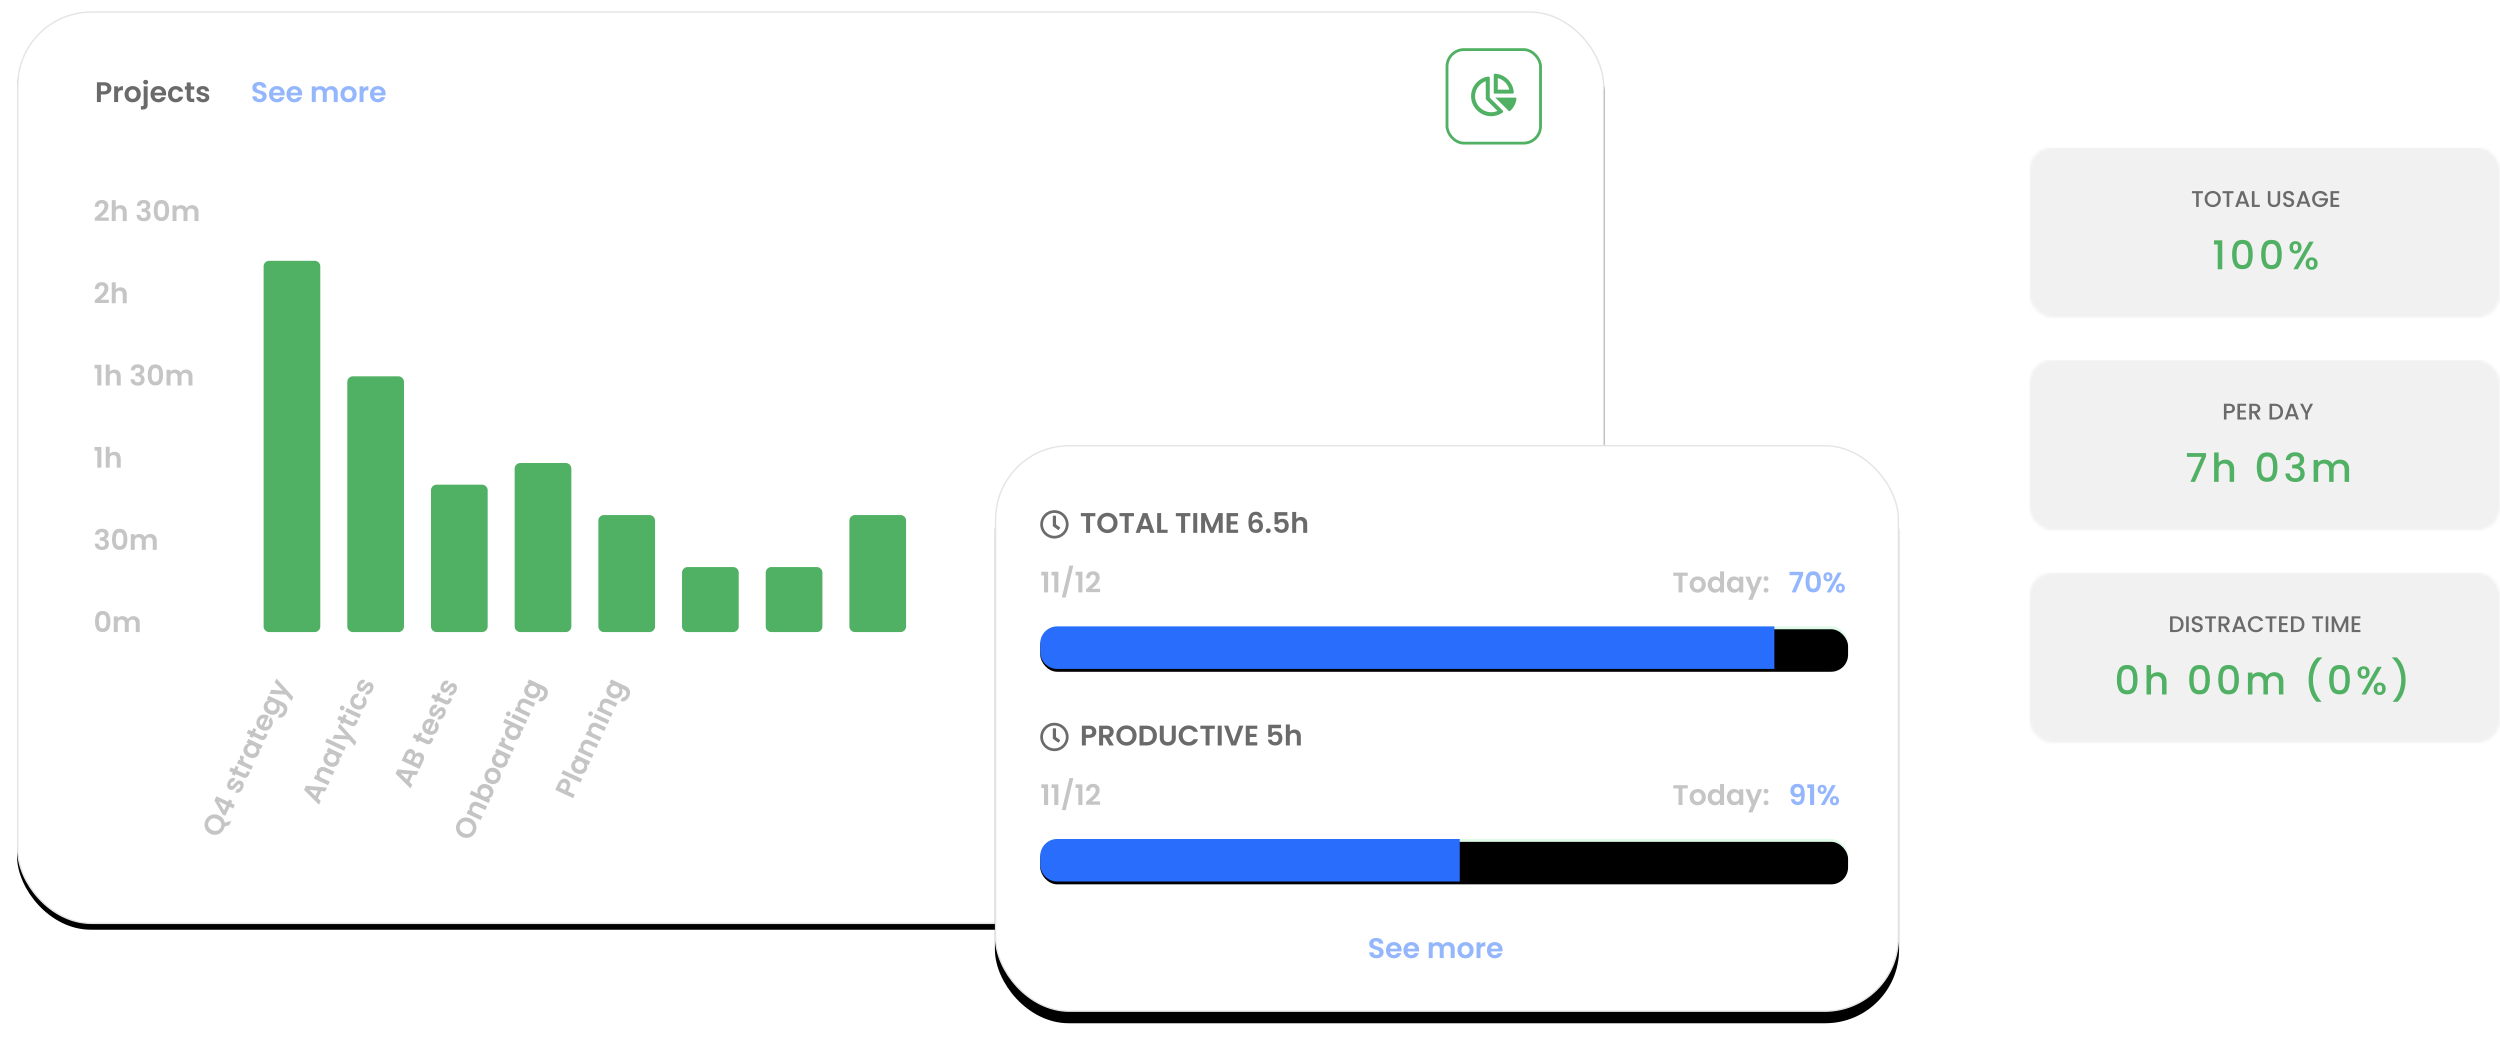 <svg xmlns="http://www.w3.org/2000/svg" xmlns:xlink="http://www.w3.org/1999/xlink" width="882" height="375" xmlns:v="https://vecta.io/nano"><style><![CDATA[.B{opacity:.5}.C{fill-rule:nonzero}.D{fill:#fff}.E{mask:url(#U)}.F{fill:#8b8b8b}.G{fill:#6a6a6a}.H{fill:#286dfc}.I{fill:#50b063}.J{fill:#f1f1f1}.K{mask:url(#W)}.L{mask:url(#X)}.M{mask:url(#Y)}.N{mask:url(#Z)}.O{stroke-linejoin:square}]]></style><defs><rect id="A" width="560" height="322" rx="26"/><rect id="B" width="34" height="34" rx="6"/><rect id="C" width="166" height="60" rx="8"/><rect id="D" width="166" height="60" rx="8"/><rect id="E" width="166" height="60" rx="8"/><rect id="F" width="319" height="200" rx="26"/><rect id="G" width="285" height="15" rx="6"/><rect id="H" width="285" height="15" rx="6"/><filter id="I" width="103.6%" height="106.2%" x="-1.8%" y="-2.5%"><feMorphology in="SourceAlpha" operator="dilate" radius="1"/><feOffset dy="2"/><feGaussianBlur stdDeviation="2"/><feComposite in2="SourceAlpha" operator="out"/><feColorMatrix values="0 0 0 0 0 0 0 0 0 0 0 0 0 0 0 0 0 0 0.07 0"/></filter><filter id="J" width="114.4%" height="123%" x="-7.2%" y="-9.5%"><feMorphology in="SourceAlpha" operator="dilate" radius="2"/><feOffset dy="4"/><feGaussianBlur stdDeviation="5"/><feComposite in2="SourceAlpha" operator="out"/><feColorMatrix values="0 0 0 0 0 0 0 0 0 0 0 0 0 0 0 0 0 0 0.17 0"/></filter><filter id="K" width="101.4%" height="126.7%" x="-.7%" y="-13.3%"><feGaussianBlur in="SourceAlpha" stdDeviation="1.5"/><feOffset dy="1"/><feComposite in2="SourceAlpha" k2="-1" k3="1" operator="arithmetic"/><feColorMatrix values="0 0 0 0 0 0 0 0 0 0 0 0 0 0 0 0 0 0 0.1 0"/></filter><path id="L" d="M131.559 100.353h37.294a2 2 0 0 1 2 2v16a2 2 0 0 1-2 2h-37.294a2 2 0 0 1-2-2v-16a2 2 0 0 1 2-2z"/><path id="M" d="M59.48 1.66l-3.43 8.16h-1.49l1.2-2.76-2.22-5.4h1.57l1.43 3.87 1.45-3.87z"/><path id="N" d="M71.976 15.44v.744h-1.48V21h-.912v-4.816h-1.488v-.744z"/><path id="O" d="M107.128 16.176v1.632h1.92v.744h-1.92v1.704h2.16V21h-3.072v-5.568h3.072v.744z"/><path id="P" d="M5 0a5 5 0 1 0 0 10A5 5 0 1 0 5 0zm0 9.032A4.03 4.03 0 1 1 5 .968a4.03 4.03 0 1 1 0 8.065zm-.466-3.349l1.712 1.244c.109.079.26.054.339-.052l.379-.522c.079-.109.056-.26-.052-.339l-1.347-.98V2.177c0-.133-.109-.242-.242-.242h-.645c-.133 0-.242.109-.242.242v3.31c0 .077.036.149.099.196z"/><path id="Q" d="M16.33 7.89l1.53-1.335a6.19 6.19 0 0 0 .95-1.115c.253-.387.38-.767.38-1.14 0-.34-.08-.607-.24-.8s-.407-.29-.74-.29-.59.112-.77.335-.273.528-.28.915H15.8c.027-.8.265-1.407.715-1.82s1.022-.62 1.715-.62c.76 0 1.343.202 1.75.605s.61.935.61 1.595c0 .52-.14 1.017-.42 1.49s-.6.885-.96 1.235L17.8 8.21h2.95v1.16h-4.94V8.33l.52-.44z"/><path id="R" d="M5.12.42v1.13H3.26V7.4h-1.4V1.55H0V.42z"/><path id="S" d="M8.6 7.49c-.533 0-1.013-.118-1.44-.355s-.762-.572-1.005-1.005-.365-.933-.365-1.5.125-1.067.375-1.5.592-.768 1.025-1.005.917-.355 1.45-.355 1.017.118 1.45.355.775.572 1.025 1.005.375.933.375 1.5-.128 1.067-.385 1.5-.603.768-1.04 1.005-.925.355-1.465.355zm0-1.22c.253 0 .492-.062.715-.185s.402-.308.535-.555.2-.547.2-.9c0-.527-.138-.932-.415-1.215S9.02 2.99 8.62 2.99a1.33 1.33 0 0 0-1.005.425c-.27.283-.405.688-.405 1.215s.132.932.395 1.215a1.3 1.3 0 0 0 .995.425zm3.56-1.66c0-.56.112-1.057.335-1.49s.528-.767.915-1 .817-.35 1.29-.35c.36 0 .703.078 1.03.235a2.06 2.06 0 0 1 .78.625V0h1.42v7.4h-1.42v-.82c-.173.273-.417.493-.73.66s-.677.25-1.09.25a2.38 2.38 0 0 1-1.28-.36c-.387-.24-.692-.578-.915-1.015s-.335-.938-.335-1.505zm4.36.02c0-.34-.067-.632-.2-.875a1.41 1.41 0 0 0-.54-.56c-.227-.13-.47-.195-.73-.195s-.5.063-.72.19a1.43 1.43 0 0 0-.535.555c-.137.243-.205.532-.205.865s.068.625.205.875.317.442.54.575a1.37 1.37 0 0 0 .715.2c.26 0 .503-.065.73-.195a1.41 1.41 0 0 0 .54-.56c.133-.243.2-.535.2-.875zm2.42-.02c0-.56.112-1.057.335-1.49s.527-.767.91-1 .812-.35 1.285-.35c.413 0 .775.083 1.085.25s.558.377.745.63v-.79h1.41V7.4H23.3v-.81c-.18.26-.428.475-.745.645s-.682.255-1.095.255c-.467 0-.892-.12-1.275-.36a2.52 2.52 0 0 1-.91-1.015c-.223-.437-.335-.938-.335-1.505zm4.36.02c0-.34-.067-.632-.2-.875a1.41 1.41 0 0 0-.54-.56c-.227-.13-.47-.195-.73-.195s-.5.063-.72.19a1.43 1.43 0 0 0-.535.555c-.137.243-.205.532-.205.865s.068.625.205.875.317.442.54.575a1.37 1.37 0 0 0 .715.2c.26 0 .503-.065.73-.195a1.41 1.41 0 0 0 .54-.56c.133-.243.2-.535.2-.875z"/><path id="T" d="M32.75 7.47c-.253 0-.462-.078-.625-.235s-.245-.352-.245-.585.082-.428.245-.585.372-.235.625-.235c.247 0 .45.078.61.235s.24.352.24.585-.08.428-.24.585-.363.235-.61.235zm0-4.14c-.253 0-.462-.078-.625-.235s-.245-.352-.245-.585.082-.428.245-.585.372-.235.625-.235c.247 0 .45.078.61.235s.24.352.24.585-.08.428-.24.585-.363.235-.61.235z"/></defs><g fill="none" fill-rule="evenodd" transform="translate(6 4)"><mask id="U" class="D"><use xlink:href="#A"/></mask><use xlink:href="#A" fill="#000" filter="url(#I)"/><rect width="559.5" height="321.5" x=".25" y=".25" stroke="#e4e4e4" stroke-width=".5" rx="26" class="D O"/><g class="E"><g transform="translate(504 13)"><mask id="V" class="D"><use xlink:href="#B"/></mask><rect width="33" height="33" x=".5" y=".5" stroke="#50b063" rx="6"/><path d="M24.058 15.538c-.242-3.499-3.05-6.296-6.563-6.537L17.464 9c-.254 0-.464.218-.464.475v6.555h6.581c.269 0 .495-.225.476-.492zm-5.646-.914v-4.057c1.987.511 3.56 2.078 4.073 4.057h-4.073zm-2.824-4.139v6.951l4.584 4.566c.201.201.186.541-.046.705-1.126.796-2.496 1.271-3.978 1.29h-.002-.083c-3.734 0-6.931-3.06-7.058-6.785-.125-3.655 2.554-6.705 6.059-7.198.021-.003.041-.004.062-.004.252 0 .463.216.463.475zm.542 12.106h-.068c-2.961 0-5.547-2.485-5.647-5.427a5.61 5.61 0 0 1 3.761-5.496v6.349l.414.412 3.712 3.697a5.62 5.62 0 0 1-2.172.464zm1.414-5.155h6.979c.281 0 .512.246.472.523-.23 1.618-1.013 3.058-2.151 4.126a.45.45 0 0 1-.311.121c-.124 0-.249-.048-.342-.141l-4.648-4.629z" mask="url(#V)" class="I"/></g><g class="C"><g class="G"><path d="M33.28 27.18c0 .373-.088.723-.265 1.05s-.453.59-.83.79-.852.3-1.425.3h-1.17V32h-1.4v-6.98h2.57c.54 0 1 .093 1.38.28a1.95 1.95 0 0 1 .855.77c.19.327.285.697.285 1.11zm-2.58 1.01c.387 0 .673-.088.86-.265s.28-.425.28-.745c0-.68-.38-1.02-1.14-1.02h-1.11v2.03h1.11zm4.97-.87a1.97 1.97 0 0 1 .705-.69 1.96 1.96 0 0 1 .995-.25v1.47H37c-.44 0-.772.103-.995.31s-.335.567-.335 1.08V32h-1.4v-5.54h1.4v.86zm5.1 4.77c-.533 0-1.013-.118-1.44-.355s-.762-.572-1.005-1.005-.365-.933-.365-1.5.125-1.067.375-1.5.592-.768 1.025-1.005.917-.355 1.45-.355 1.017.118 1.45.355.775.572 1.025 1.005.375.933.375 1.5-.128 1.067-.385 1.5-.603.768-1.04 1.005-.925.355-1.465.355zm0-1.22c.253 0 .492-.062.715-.185s.402-.308.535-.555.2-.547.2-.9c0-.527-.138-.932-.415-1.215s-.615-.425-1.015-.425a1.33 1.33 0 0 0-1.005.425c-.27.283-.405.688-.405 1.215s.132.932.395 1.215a1.3 1.3 0 0 0 .995.425zm4.63-5.07c-.253 0-.462-.078-.625-.235s-.245-.352-.245-.585.082-.428.245-.585.372-.235.625-.235c.247 0 .45.078.61.235s.24.352.24.585-.08.428-.24.585-.363.235-.61.235zm.69 7.11c0 .613-.152 1.055-.455 1.325s-.738.405-1.305.405h-.62v-1.19h.4c.213 0 .363-.042.45-.125s.13-.218.13-.405v-6.46h1.4v6.45zm6.53-3.8c0 .2-.013.38-.04.54h-4.05c.033.4.173.713.42.94s.55.34.91.34a1.14 1.14 0 0 0 1.11-.67h1.51c-.16.533-.467.972-.92 1.315s-1.01.515-1.67.515a2.89 2.89 0 0 1-1.435-.355 2.5 2.5 0 0 1-.99-1.005c-.237-.433-.355-.933-.355-1.5 0-.573.117-1.077.35-1.51a2.44 2.44 0 0 1 .98-1c.42-.233.903-.35 1.45-.35.527 0 .998.113 1.415.34s.74.548.97.965a2.92 2.92 0 0 1 .345 1.435zm-1.45-.4a1.11 1.11 0 0 0-.39-.865c-.253-.217-.563-.325-.93-.325a1.27 1.27 0 0 0-.875.315c-.237.21-.382.502-.435.875h2.63zm2.11.52c0-.573.117-1.075.35-1.505a2.5 2.5 0 0 1 .97-1c.413-.237.887-.355 1.42-.355.687 0 1.255.172 1.705.515s.752.825.905 1.445h-1.51c-.08-.24-.215-.428-.405-.565s-.425-.205-.705-.205c-.4 0-.717.145-.95.435s-.35.702-.35 1.235c0 .527.117.935.35 1.225s.55.435.95.435c.567 0 .937-.253 1.11-.76h1.51c-.153.6-.457 1.077-.91 1.43s-1.02.53-1.7.53c-.533 0-1.007-.118-1.42-.355a2.5 2.5 0 0 1-.97-1c-.233-.43-.35-.932-.35-1.505zm8.01-1.62v2.68c0 .187.045.322.135.405s.242.125.455.125h.65V32h-.88c-1.18 0-1.77-.573-1.77-1.72v-2.67h-.66v-1.15h.66v-1.37h1.41v1.37h1.24v1.15h-1.24zm4.37 4.48c-.453 0-.86-.082-1.22-.245s-.645-.385-.855-.665-.325-.59-.345-.93h1.41c.027.213.132.39.315.53s.412.21.685.21c.267 0 .475-.053.625-.16s.225-.243.225-.41c0-.18-.092-.315-.275-.405s-.475-.188-.875-.295c-.413-.1-.752-.203-1.015-.31a1.76 1.76 0 0 1-.68-.49c-.19-.22-.285-.517-.285-.89 0-.307.088-.587.265-.84s.43-.453.76-.6.718-.22 1.165-.22c.66 0 1.187.165 1.58.495s.61.775.65 1.335h-1.34c-.02-.22-.112-.395-.275-.525s-.382-.195-.655-.195c-.253 0-.448.047-.585.14s-.205.223-.205.39c0 .187.093.328.28.425s.477.195.87.295c.4.1.73.203.99.31a1.75 1.75 0 0 1 .675.495c.19.223.288.518.295.885 0 .32-.088.607-.265.86s-.43.452-.76.595-.715.215-1.155.215z"/></g><g class="F"><g class="B"><path d="M27.97 72.42l1.53-1.335a6.19 6.19 0 0 0 .95-1.115c.253-.387.38-.767.38-1.14 0-.34-.08-.607-.24-.8s-.407-.29-.74-.29-.59.112-.77.335-.273.528-.28.915h-1.36c.027-.8.265-1.407.715-1.82s1.022-.62 1.715-.62c.76 0 1.343.202 1.75.605s.61.935.61 1.595c0 .52-.14 1.017-.42 1.49s-.6.885-.96 1.235l-1.41 1.265h2.95v1.16h-4.94v-1.04l.52-.44zm8.58-4.04c.42 0 .793.092 1.12.275s.582.453.765.81.275.785.275 1.285V74h-1.4v-3.06c0-.44-.11-.778-.33-1.015s-.52-.355-.9-.355c-.387 0-.692.118-.915.355s-.335.575-.335 1.015V74h-1.4v-7.4h1.4v2.55c.18-.24.42-.428.72-.565s.633-.205 1-.205zm5.73.25c.033-.667.268-1.182.705-1.545s1.012-.545 1.725-.545c.487 0 .903.085 1.25.255s.608.4.785.69.265.618.265.985c0 .42-.108.775-.325 1.065s-.475.485-.775.585v.04a1.68 1.68 0 0 1 .905.64c.217.307.325.7.325 1.18 0 .4-.092.757-.275 1.07s-.453.558-.81.735-.785.265-1.285.265c-.753 0-1.367-.19-1.84-.57s-.723-.94-.75-1.68h1.36c.013.327.125.588.335.785s.498.295.865.295c.34 0 .602-.095.785-.285s.275-.435.275-.735c0-.4-.127-.687-.38-.86s-.647-.26-1.18-.26h-.29v-1.15h.29c.947 0 1.42-.317 1.42-.95 0-.287-.085-.51-.255-.67s-.415-.24-.735-.24c-.313 0-.555.085-.725.255a1.03 1.03 0 0 0-.295.645h-1.37zm5.97 1.63c0-1.153.208-2.057.625-2.71s1.108-.98 2.075-.98 1.658.327 2.075.98.625 1.557.625 2.71c0 1.16-.208 2.07-.625 2.73s-1.108.99-2.075.99-1.658-.33-2.075-.99-.625-1.57-.625-2.73zm4.02 0a6.88 6.88 0 0 0-.095-1.245c-.063-.337-.19-.612-.38-.825s-.472-.32-.845-.32-.655.107-.845.32-.317.488-.38.825a6.88 6.88 0 0 0-.095 1.245 7.58 7.58 0 0 0 .09 1.275c.06.343.187.62.38.83s.477.315.85.315.657-.105.85-.315.32-.487.38-.83a7.58 7.58 0 0 0 .09-1.275zm9.48-1.88c.68 0 1.228.208 1.645.625s.625.998.625 1.745V74h-1.4v-3.06c0-.433-.11-.765-.33-.995s-.52-.345-.9-.345-.682.115-.905.345-.335.562-.335.995V74h-1.4v-3.06c0-.433-.11-.765-.33-.995s-.52-.345-.9-.345c-.387 0-.692.115-.915.345s-.335.562-.335.995V74h-1.4v-5.54h1.4v.67c.18-.233.412-.417.695-.55s.595-.2.935-.2c.433 0 .82.092 1.16.275s.603.445.79.785c.18-.32.442-.577.785-.77s.715-.29 1.115-.29z"/></g><g class="B"><path d="M27.36 126v-1.29h2.41V132h-1.44v-6zm7.07.38c.42 0 .793.092 1.12.275s.582.453.765.81.275.785.275 1.285V132h-1.4v-3.06c0-.44-.11-.778-.33-1.015s-.52-.355-.9-.355c-.387 0-.692.118-.915.355s-.335.575-.335 1.015V132h-1.4v-7.4h1.4v2.55c.18-.24.42-.428.72-.565s.633-.205 1-.205zm5.73.25c.033-.667.268-1.182.705-1.545s1.012-.545 1.725-.545c.487 0 .903.085 1.25.255s.608.4.785.69a1.85 1.85 0 0 1 .265.985c0 .42-.108.775-.325 1.065s-.475.485-.775.585v.04a1.68 1.68 0 0 1 .905.64c.217.307.325.7.325 1.18 0 .4-.092.757-.275 1.07s-.453.558-.81.735-.785.265-1.285.265c-.753 0-1.367-.19-1.84-.57s-.723-.94-.75-1.68h1.36c.013.327.125.588.335.785s.498.295.865.295c.34 0 .602-.095.785-.285s.275-.435.275-.735c0-.4-.127-.687-.38-.86s-.647-.26-1.18-.26h-.29v-1.15h.29c.947 0 1.42-.317 1.42-.95 0-.287-.085-.51-.255-.67s-.415-.24-.735-.24c-.313 0-.555.085-.725.255a1.03 1.03 0 0 0-.295.645h-1.37zm5.97 1.63c0-1.153.208-2.057.625-2.71s1.108-.98 2.075-.98 1.658.327 2.075.98.625 1.557.625 2.71c0 1.16-.208 2.07-.625 2.73s-1.108.99-2.075.99-1.658-.33-2.075-.99-.625-1.57-.625-2.73zm4.02 0a6.88 6.88 0 0 0-.095-1.245c-.063-.337-.19-.612-.38-.825s-.472-.32-.845-.32-.655.107-.845.32-.317.488-.38.825a6.88 6.88 0 0 0-.095 1.245 7.58 7.58 0 0 0 .09 1.275c.06.343.187.62.38.83s.477.315.85.315.657-.105.85-.315.32-.487.38-.83a7.58 7.58 0 0 0 .09-1.275zm9.48-1.88c.68 0 1.228.208 1.645.625s.625.998.625 1.745V132h-1.4v-3.06c0-.433-.11-.765-.33-.995s-.52-.345-.9-.345-.682.115-.905.345-.335.562-.335.995V132h-1.4v-3.06c0-.433-.11-.765-.33-.995s-.52-.345-.9-.345c-.387 0-.692.115-.915.345s-.335.562-.335.995V132h-1.4v-5.54h1.4v.67c.18-.233.412-.417.695-.55s.595-.2.935-.2a2.41 2.41 0 0 1 1.16.275c.34.183.603.445.79.785.18-.32.442-.577.785-.77s.715-.29 1.115-.29z"/></g><g class="B"><path d="M27.97 101.42l1.53-1.335a6.19 6.19 0 0 0 .95-1.115c.253-.387.38-.767.38-1.14 0-.34-.08-.607-.24-.8s-.407-.29-.74-.29-.59.112-.77.335-.273.528-.28.915h-1.36c.027-.8.265-1.407.715-1.82s1.022-.62 1.715-.62c.76 0 1.343.202 1.75.605s.61.935.61 1.595c0 .52-.14 1.017-.42 1.49s-.6.885-.96 1.235l-1.41 1.265h2.95v1.16h-4.94v-1.04l.52-.44zm8.58-4.04c.42 0 .793.092 1.12.275s.582.453.765.81.275.785.275 1.285V103h-1.4v-3.06c0-.44-.11-.778-.33-1.015s-.52-.355-.9-.355c-.387 0-.692.118-.915.355s-.335.575-.335 1.015V103h-1.4v-7.4h1.4v2.55c.18-.24.42-.428.72-.565s.633-.205 1-.205z"/></g><g class="B"><path d="M27.36 155v-1.29h2.41V161h-1.44v-6zm7.07.38c.42 0 .793.092 1.12.275s.582.453.765.81.275.785.275 1.285V161h-1.4v-3.06c0-.44-.11-.778-.33-1.015s-.52-.355-.9-.355c-.387 0-.692.118-.915.355s-.335.575-.335 1.015V161h-1.4v-7.4h1.4v2.55c.18-.24.42-.428.72-.565s.633-.205 1-.205z"/></g><g class="B"><path d="M27.55 184.63c.033-.667.268-1.182.705-1.545s1.012-.545 1.725-.545c.487 0 .903.085 1.25.255s.608.4.785.69.265.618.265.985c0 .42-.108.775-.325 1.065s-.475.485-.775.585v.04a1.68 1.68 0 0 1 .905.64c.217.307.325.7.325 1.18 0 .4-.092.757-.275 1.07s-.453.558-.81.735-.785.265-1.285.265c-.753 0-1.367-.19-1.84-.57s-.723-.94-.75-1.68h1.36c.013.327.125.588.335.785s.498.295.865.295c.34 0 .602-.095.785-.285s.275-.435.275-.735c0-.4-.127-.687-.38-.86s-.647-.26-1.18-.26h-.29v-1.15h.29c.947 0 1.42-.317 1.42-.95 0-.287-.085-.51-.255-.67s-.415-.24-.735-.24c-.313 0-.555.085-.725.255a1.03 1.03 0 0 0-.295.645h-1.37zm5.97 1.63c0-1.153.208-2.057.625-2.71s1.108-.98 2.075-.98 1.658.327 2.075.98.625 1.557.625 2.71c0 1.16-.208 2.07-.625 2.73s-1.108.99-2.075.99-1.658-.33-2.075-.99-.625-1.57-.625-2.73zm4.02 0a6.88 6.88 0 0 0-.095-1.245c-.063-.337-.19-.612-.38-.825s-.472-.32-.845-.32-.655.107-.845.32-.317.488-.38.825a6.88 6.88 0 0 0-.095 1.245 7.58 7.58 0 0 0 .09 1.275c.06.343.187.62.38.83s.477.315.85.315.657-.105.85-.315.32-.487.38-.83a7.58 7.58 0 0 0 .09-1.275zm9.48-1.88c.68 0 1.228.208 1.645.625s.625.998.625 1.745V190h-1.4v-3.06c0-.433-.11-.765-.33-.995s-.52-.345-.9-.345-.682.115-.905.345-.335.562-.335.995V190h-1.4v-3.06c0-.433-.11-.765-.33-.995s-.52-.345-.9-.345c-.387 0-.692.115-.915.345s-.335.562-.335.995V190h-1.4v-5.54h1.4v.67c.18-.233.412-.417.695-.55s.595-.2.935-.2c.433 0 .82.092 1.16.275s.603.445.79.785c.18-.32.442-.577.785-.77s.715-.29 1.115-.29z"/></g><g class="B"><path d="M27.53 215.26c0-1.153.208-2.057.625-2.71s1.108-.98 2.075-.98 1.658.327 2.075.98.625 1.557.625 2.71c0 1.16-.208 2.07-.625 2.73s-1.108.99-2.075.99-1.658-.33-2.075-.99-.625-1.57-.625-2.73zm4.02 0a6.88 6.88 0 0 0-.095-1.245c-.063-.337-.19-.612-.38-.825s-.472-.32-.845-.32-.655.107-.845.32-.317.488-.38.825a6.88 6.88 0 0 0-.095 1.245 7.58 7.58 0 0 0 .09 1.275c.06.343.187.62.38.83s.477.315.85.315.657-.105.85-.315.32-.487.38-.83a7.58 7.58 0 0 0 .09-1.275zm9.48-1.88c.68 0 1.228.208 1.645.625s.625.998.625 1.745V219h-1.4v-3.06c0-.433-.11-.765-.33-.995s-.52-.345-.9-.345-.682.115-.905.345-.335.562-.335.995V219h-1.4v-3.06c0-.433-.11-.765-.33-.995s-.52-.345-.9-.345c-.387 0-.692.115-.915.345s-.335.562-.335.995V219h-1.4v-5.54h1.4v.67c.18-.233.412-.417.695-.55s.595-.2.935-.2c.433 0 .82.092 1.16.275s.603.445.79.785c.18-.32.442-.577.785-.77s.715-.29 1.115-.29z"/></g></g></g><g transform="translate(64.892 88)"><g class="I"><path d="M-31.392 55.5h127a2 2 0 0 1 2 2v16a2 2 0 0 1-2 2h-127a2 2 0 0 1-2-2v-16a2 2 0 0 1 2-2z" transform="rotate(270 32.108 65.5)"/><path d="M18.515 75.882h86.235a2 2 0 0 1 2 2v16a2 2 0 0 1-2 2H18.515a2 2 0 0 1-2-2v-16a2 2 0 0 1 2-2z" transform="rotate(270 61.633 85.882)"/><path d="M67.157 95h48a2 2 0 0 1 2 2v16a2 2 0 0 1-2 2h-48a2 2 0 0 1-2-2V97a2 2 0 0 1 2-2z" transform="rotate(270 91.157 105)"/><path d="M92.858 91.176h55.647a2 2 0 0 1 2 2v16a2 2 0 0 1-2 2H92.858a2 2 0 0 1-2-2v-16a2 2 0 0 1 2-2z" transform="rotate(270 120.682 101.176)"/><use xlink:href="#L" transform="rotate(270 150.206 110.353)"/><use xlink:href="#L" x="88.574" transform="rotate(270 238.78 110.353)"/><path d="M170.26 109.529h18.941a2 2 0 0 1 2 2v16a2 2 0 0 1-2 2H170.26a2 2 0 0 1-2-2v-16a2 2 0 0 1 2-2z" transform="rotate(270 179.73 119.53)"/><path d="M199.785 109.529h18.941a2 2 0 0 1 2 2v16a2 2 0 0 1-2 2h-18.941a2 2 0 0 1-2-2v-16a2 2 0 0 1 2-2z" transform="rotate(270 209.256 119.53)"/></g><g transform="rotate(295 157.44 100.3)" class="B C F"><path d="M5.54 8.43L4.48 7.16c-.293.073-.593.11-.9.11-.653 0-1.253-.153-1.8-.46S.8 6.078.48 5.535 0 4.377 0 3.69c0-.68.16-1.292.48-1.835S1.233.887 1.78.58 2.927.12 3.58.12c.66 0 1.262.153 1.805.46s.973.732 1.29 1.275.475 1.155.475 1.835c0 .62-.132 1.185-.395 1.695S6.133 6.31 5.68 6.63l1.6 1.8H5.54zm-4.1-4.74c0 .467.09.877.27 1.23s.432.625.755.815.695.285 1.115.285.79-.095 1.11-.285.57-.462.75-.815.27-.763.27-1.23-.09-.875-.27-1.225-.43-.618-.75-.805-.69-.28-1.11-.28a2.19 2.19 0 0 0-1.115.28c-.323.187-.575.455-.755.805s-.27.758-.27 1.225zm6.55 2.09v-1.1L11.26 0h1.63v4.56h.88v1.22h-.88V7.2h-1.4V5.78h-3.5zm3.59-4.28L9.53 4.56h2.05V1.5zm7.74 5.79c-.453 0-.86-.082-1.22-.245s-.645-.385-.855-.665-.325-.59-.345-.93h1.41c.027.213.132.39.315.53s.412.21.685.21c.267 0 .475-.053.625-.16s.225-.243.225-.41c0-.18-.092-.315-.275-.405s-.475-.188-.875-.295c-.413-.1-.752-.203-1.015-.31a1.76 1.76 0 0 1-.68-.49c-.19-.22-.285-.517-.285-.89 0-.307.088-.587.265-.84s.43-.453.76-.6.718-.22 1.165-.22c.66 0 1.187.165 1.58.495s.61.775.65 1.335h-1.34c-.02-.22-.112-.395-.275-.525s-.382-.195-.655-.195c-.253 0-.448.047-.585.14s-.205.223-.205.39c0 .187.093.328.28.425s.477.195.87.295c.4.1.73.203.99.31a1.75 1.75 0 0 1 .675.495c.19.223.288.518.295.885 0 .32-.088.607-.265.86s-.43.452-.76.595-.715.215-1.155.215zm4.96-4.48v2.68c0 .187.045.322.135.405s.242.125.455.125h.65V7.2h-.88c-1.18 0-1.77-.573-1.77-1.72V2.81h-.66V1.66h.66V.29h1.41v1.37h1.24v1.15h-1.24zm3.65-.29a1.97 1.97 0 0 1 .705-.69 1.96 1.96 0 0 1 .995-.25v1.47h-.37c-.44 0-.772.103-.995.31s-.335.567-.335 1.08V7.2h-1.4V1.66h1.4v.86zm2.28 1.89c0-.56.112-1.057.335-1.49s.527-.767.91-1 .812-.35 1.285-.35c.413 0 .775.083 1.085.25s.558.377.745.63v-.79h1.41V7.2h-1.41v-.81c-.18.26-.428.475-.745.645s-.682.255-1.095.255c-.467 0-.892-.12-1.275-.36a2.52 2.52 0 0 1-.91-1.015c-.223-.437-.335-.938-.335-1.505zm4.36.02c0-.34-.067-.632-.2-.875a1.41 1.41 0 0 0-.54-.56c-.227-.13-.47-.195-.73-.195s-.5.063-.72.19a1.43 1.43 0 0 0-.535.555c-.137.243-.205.532-.205.865s.068.625.205.875.317.442.54.575a1.37 1.37 0 0 0 .715.2c.26 0 .503-.065.73-.195a1.41 1.41 0 0 0 .54-.56c.133-.243.2-.535.2-.875zm4.41-1.62v2.68c0 .187.045.322.135.405s.242.125.455.125h.65V7.2h-.88c-1.18 0-1.77-.573-1.77-1.72V2.81h-.66V1.66h.66V.29h1.41v1.37h1.24v1.15h-1.24zm7.4 1.5c0 .2-.013.38-.04.54h-4.05c.033.4.173.713.42.94s.55.34.91.34a1.14 1.14 0 0 0 1.11-.67h1.51c-.16.533-.467.972-.92 1.315s-1.01.515-1.67.515a2.89 2.89 0 0 1-1.435-.355 2.5 2.5 0 0 1-.99-1.005c-.237-.433-.355-.933-.355-1.5 0-.573.117-1.077.35-1.51a2.44 2.44 0 0 1 .98-1c.42-.233.903-.35 1.45-.35.527 0 .998.113 1.415.34s.74.548.97.965a2.92 2.92 0 0 1 .345 1.435zm-1.45-.4a1.11 1.11 0 0 0-.39-.865c-.253-.217-.563-.325-.93-.325a1.27 1.27 0 0 0-.875.315c-.237.21-.382.502-.435.875h2.63zm4.64-2.34c.413 0 .777.082 1.09.245s.56.375.74.635v-.79h1.41v5.58c0 .513-.103.972-.31 1.375a2.3 2.3 0 0 1-.93.96c-.413.237-.913.355-1.5.355-.787 0-1.432-.183-1.935-.55s-.788-.867-.855-1.5h1.39c.073.253.232.455.475.605s.538.225.885.225c.407 0 .737-.122.99-.365s.38-.612.38-1.105v-.86c-.18.26-.428.477-.745.65s-.678.26-1.085.26a2.38 2.38 0 0 1-1.28-.36c-.387-.24-.692-.578-.915-1.015s-.335-.938-.335-1.505c0-.56.112-1.057.335-1.49s.527-.767.91-1 .812-.35 1.285-.35zm1.83 2.86c0-.34-.067-.632-.2-.875a1.41 1.41 0 0 0-.54-.56c-.227-.13-.47-.195-.73-.195s-.5.063-.72.19a1.43 1.43 0 0 0-.535.555c-.137.243-.205.532-.205.865s.068.625.205.875.317.442.54.575a1.37 1.37 0 0 0 .715.2c.26 0 .503-.065.73-.195a1.41 1.41 0 0 0 .54-.56c.133-.243.2-.535.2-.875z"/><use xlink:href="#M"/></g><g transform="rotate(295 165.29 67.186)" class="B C F"><path d="M4.71 6.51H1.93l-.46 1.33H0L2.51.85h1.63l2.51 6.99H5.17l-.46-1.33zm-.38-1.12L3.32 2.47 2.31 5.39h2.02zm6.33-3.17c.66 0 1.193.208 1.6.625s.61.998.61 1.745v3.25h-1.4V4.78c0-.44-.11-.778-.33-1.015s-.52-.355-.9-.355c-.387 0-.692.118-.915.355S8.99 4.34 8.99 4.78v3.06h-1.4V2.3h1.4v.69a1.94 1.94 0 0 1 .715-.565c.29-.137.608-.205.955-.205zm3.18 2.83c0-.56.112-1.057.335-1.49s.527-.767.91-1 .812-.35 1.285-.35c.413 0 .775.083 1.085.25s.558.377.745.63V2.3h1.41v5.54H18.2v-.81a2.08 2.08 0 0 1-.745.645c-.317.17-.682.255-1.095.255-.467 0-.892-.12-1.275-.36a2.52 2.52 0 0 1-.91-1.015c-.223-.437-.335-.938-.335-1.505zm4.36.02c0-.34-.067-.632-.2-.875a1.41 1.41 0 0 0-.54-.56c-.227-.13-.47-.195-.73-.195s-.5.063-.72.19a1.43 1.43 0 0 0-.535.555c-.137.243-.205.532-.205.865s.068.625.205.875.317.442.54.575a1.37 1.37 0 0 0 .715.2c.26 0 .503-.065.73-.195a1.41 1.41 0 0 0 .54-.56c.133-.243.2-.535.2-.875zM22.38.44v7.4h-1.4V.44z"/><use xlink:href="#M" x="-30.42" y="0.64"/><path d="M31.44 3.45v2.68c0 .187.045.322.135.405s.242.125.455.125h.65v1.18h-.88c-1.18 0-1.77-.573-1.77-1.72V3.45h-.66V2.3h.66V.93h1.41V2.3h1.24v1.15h-1.24zm2.96-1.81c-.247 0-.452-.078-.615-.235s-.245-.352-.245-.585.082-.428.245-.585S34.153 0 34.4 0s.452.078.615.235.245.352.245.585-.082.428-.245.585-.368.235-.615.235zm.69.66v5.54h-1.4V2.3h1.4zm1.02 2.77c0-.573.117-1.075.35-1.505a2.5 2.5 0 0 1 .97-1c.413-.237.887-.355 1.42-.355.687 0 1.255.172 1.705.515s.752.825.905 1.445h-1.51c-.08-.24-.215-.428-.405-.565S39.12 3.4 38.84 3.4c-.4 0-.717.145-.95.435s-.35.702-.35 1.235c0 .527.117.935.35 1.225s.55.435.95.435c.567 0 .937-.253 1.11-.76h1.51c-.153.6-.457 1.077-.91 1.43s-1.02.53-1.7.53c-.533 0-1.007-.118-1.42-.355a2.5 2.5 0 0 1-.97-1c-.233-.43-.35-.932-.35-1.505zm8.5 2.86c-.453 0-.86-.082-1.22-.245s-.645-.385-.855-.665-.325-.59-.345-.93h1.41c.027.213.132.39.315.53s.412.21.685.21c.267 0 .475-.053.625-.16s.225-.243.225-.41c0-.18-.092-.315-.275-.405s-.475-.188-.875-.295c-.413-.1-.752-.203-1.015-.31a1.76 1.76 0 0 1-.68-.49c-.19-.22-.285-.517-.285-.89 0-.307.088-.587.265-.84s.43-.453.76-.6.718-.22 1.165-.22c.66 0 1.187.165 1.58.495s.61.775.65 1.335H45.4c-.02-.22-.112-.395-.275-.525s-.382-.195-.655-.195c-.253 0-.448.047-.585.14s-.205.223-.205.39c0 .187.093.328.28.425s.477.195.87.295c.4.1.73.203.99.31a1.75 1.75 0 0 1 .675.495c.19.223.288.518.295.885 0 .32-.088.607-.265.86s-.43.452-.76.595-.715.215-1.155.215z"/></g><g class="F C"><path d="M4.71 5.66H1.93l-.46 1.33H0L2.51 0h1.63l2.51 6.99H5.17l-.46-1.33zm-.38-1.12L3.32 1.62 2.31 4.54h2.02zm7.22-1.13a1.57 1.57 0 0 1 .97.59c.253.32.38.687.38 1.1 0 .373-.092.702-.275.985s-.448.505-.795.665-.757.24-1.23.24H7.59V.01h2.88c.473 0 .882.077 1.225.23s.603.367.78.64.265.583.265.93c0 .407-.108.747-.325 1.02s-.505.467-.865.58zm-2.56-.52h1.28c.333 0 .59-.075.77-.225s.27-.365.27-.645-.09-.497-.27-.65-.437-.23-.77-.23H8.99v1.75zm1.41 2.96c.34 0 .605-.08.795-.24s.285-.387.285-.68c0-.3-.1-.535-.3-.705s-.47-.255-.81-.255H8.99v1.88h1.41zm7.63-3.25v2.68c0 .187.045.322.135.405s.242.125.455.125h.65v1.18h-.88c-1.18 0-1.77-.573-1.77-1.72V2.6h-.66V1.45h.66V.08h1.41v1.37h1.24V2.6h-1.24zm7.4 1.5c0 .2-.013.38-.04.54h-4.05c.033.4.173.713.42.94s.55.34.91.34a1.14 1.14 0 0 0 1.11-.67h1.51c-.16.533-.467.972-.92 1.315s-1.01.515-1.67.515a2.89 2.89 0 0 1-1.435-.355 2.5 2.5 0 0 1-.99-1.005c-.237-.433-.355-.933-.355-1.5 0-.573.117-1.077.35-1.51a2.44 2.44 0 0 1 .98-1c.42-.233.903-.35 1.45-.35.527 0 .998.113 1.415.34s.74.548.97.965A2.92 2.92 0 0 1 25.43 4.1zm-1.45-.4a1.11 1.11 0 0 0-.39-.865c-.253-.217-.563-.325-.93-.325a1.27 1.27 0 0 0-.875.315c-.237.21-.382.502-.435.875h2.63zm4.59 3.38c-.453 0-.86-.082-1.22-.245s-.645-.385-.855-.665-.325-.59-.345-.93h1.41c.027.213.132.39.315.53s.412.21.685.21c.267 0 .475-.053.625-.16s.225-.243.225-.41c0-.18-.092-.315-.275-.405s-.475-.188-.875-.295c-.413-.1-.752-.203-1.015-.31a1.76 1.76 0 0 1-.68-.49c-.19-.22-.285-.517-.285-.89 0-.307.088-.587.265-.84s.43-.453.76-.6.718-.22 1.165-.22c.66 0 1.187.165 1.58.495s.61.775.65 1.335h-1.34c-.02-.22-.112-.395-.275-.525s-.382-.195-.655-.195c-.253 0-.448.047-.585.14s-.205.223-.205.39c0 .187.093.328.28.425s.477.195.87.295c.4.1.73.203.99.31a1.75 1.75 0 0 1 .675.495c.19.223.288.518.295.885 0 .32-.088.607-.265.86s-.43.452-.76.595-.715.215-1.155.215zm4.96-4.48v2.68c0 .187.045.322.135.405s.242.125.455.125h.65v1.18h-.88c-1.18 0-1.77-.573-1.77-1.72V2.6h-.66V1.45h.66V.08h1.41v1.37h1.24V2.6h-1.24zm4.37 4.48c-.453 0-.86-.082-1.22-.245s-.645-.385-.855-.665-.325-.59-.345-.93h1.41c.027.213.132.39.315.53s.412.21.685.21c.267 0 .475-.053.625-.16s.225-.243.225-.41c0-.18-.092-.315-.275-.405s-.475-.188-.875-.295c-.413-.1-.752-.203-1.015-.31a1.76 1.76 0 0 1-.68-.49c-.19-.22-.285-.517-.285-.89 0-.307.088-.587.265-.84s.43-.453.76-.6.718-.22 1.165-.22c.66 0 1.187.165 1.58.495s.61.775.65 1.335h-1.34c-.02-.22-.112-.395-.275-.525s-.382-.195-.655-.195c-.253 0-.448.047-.585.14s-.205.223-.205.39c0 .187.093.328.28.425s.477.195.87.295c.4.1.73.203.99.31a1.75 1.75 0 0 1 .675.495c.19.223.288.518.295.885 0 .32-.088.607-.265.86s-.43.452-.76.595-.715.215-1.155.215z" transform="rotate(295 177.578 38.557)" class="B"/><path d="M3.58 7.91c-.653 0-1.253-.153-1.8-.46S.8 6.718.48 6.175 0 5.017 0 4.33c0-.68.16-1.292.48-1.835s.753-.968 1.3-1.275S2.927.76 3.58.76c.66 0 1.262.153 1.805.46s.973.732 1.29 1.275.475 1.155.475 1.835c0 .687-.158 1.302-.475 1.845s-.748.968-1.295 1.275-1.147.46-1.8.46zm0-1.25c.42 0 .79-.095 1.11-.285s.57-.462.75-.815.27-.763.27-1.23-.09-.875-.27-1.225-.43-.618-.75-.805-.69-.28-1.11-.28a2.19 2.19 0 0 0-1.115.28c-.323.187-.575.455-.755.805s-.27.758-.27 1.225.09.877.27 1.23.432.625.755.815.695.285 1.115.285zm7.68-4.44c.66 0 1.193.208 1.6.625s.61.998.61 1.745v3.25h-1.4V4.78c0-.44-.11-.778-.33-1.015s-.52-.355-.9-.355c-.387 0-.692.118-.915.355S9.59 4.34 9.59 4.78v3.06h-1.4V2.3h1.4v.69c.187-.24.425-.428.715-.565s.608-.205.955-.205zm4.94.89c.18-.267.428-.483.745-.65s.678-.25 1.085-.25c.473 0 .902.117 1.285.35s.687.565.91.995.335.928.335 1.495-.112 1.068-.335 1.505a2.52 2.52 0 0 1-.91 1.015 2.37 2.37 0 0 1-1.285.36c-.413 0-.775-.082-1.085-.245s-.558-.375-.745-.635v.79h-1.4V.44h1.4v2.67zm2.93 1.94c0-.333-.068-.622-.205-.865a1.42 1.42 0 0 0-.54-.555c-.223-.127-.465-.19-.725-.19a1.4 1.4 0 0 0-.715.195c-.223.13-.403.318-.54.565s-.205.537-.205.87.068.623.205.87.317.435.54.565a1.4 1.4 0 0 0 .715.195 1.39 1.39 0 0 0 .725-.2c.223-.133.403-.323.54-.57s.205-.54.205-.88zm4.91 2.88c-.533 0-1.013-.118-1.44-.355s-.762-.572-1.005-1.005-.365-.933-.365-1.5.125-1.067.375-1.5.592-.768 1.025-1.005.917-.355 1.45-.355 1.017.118 1.45.355.775.572 1.025 1.005.375.933.375 1.5-.128 1.067-.385 1.5-.603.768-1.04 1.005-.925.355-1.465.355zm0-1.22c.253 0 .492-.062.715-.185s.402-.308.535-.555.2-.547.2-.9c0-.527-.138-.932-.415-1.215s-.615-.425-1.015-.425a1.33 1.33 0 0 0-1.005.425c-.27.283-.405.688-.405 1.215s.132.932.395 1.215a1.3 1.3 0 0 0 .995.425zm3.56-1.66c0-.56.112-1.057.335-1.49s.527-.767.91-1 .812-.35 1.285-.35c.413 0 .775.083 1.085.25s.558.377.745.63V2.3h1.41v5.54h-1.41v-.81c-.18.26-.428.475-.745.645s-.682.255-1.095.255c-.467 0-.892-.12-1.275-.36a2.52 2.52 0 0 1-.91-1.015c-.223-.437-.335-.938-.335-1.505zm4.36.02c0-.34-.067-.632-.2-.875a1.41 1.41 0 0 0-.54-.56c-.227-.13-.47-.195-.73-.195s-.5.063-.72.19a1.43 1.43 0 0 0-.535.555c-.137.243-.205.532-.205.865s.068.625.205.875.317.442.54.575a1.37 1.37 0 0 0 .715.2c.26 0 .503-.065.73-.195a1.41 1.41 0 0 0 .54-.56c.133-.243.2-.535.2-.875zm4.18-1.91a1.97 1.97 0 0 1 .705-.69 1.96 1.96 0 0 1 .995-.25v1.47h-.37c-.44 0-.772.103-.995.31s-.335.567-.335 1.08v2.76h-1.4V2.3h1.4v.86zm2.28 1.89c0-.56.112-1.057.335-1.49s.528-.767.915-1 .817-.35 1.29-.35c.36 0 .703.078 1.03.235a2.06 2.06 0 0 1 .78.625V.44h1.42v7.4h-1.42v-.82c-.173.273-.417.493-.73.66s-.677.25-1.09.25a2.38 2.38 0 0 1-1.28-.36c-.387-.24-.692-.578-.915-1.015s-.335-.938-.335-1.505zm4.36.02c0-.34-.067-.632-.2-.875a1.41 1.41 0 0 0-.54-.56c-.227-.13-.47-.195-.73-.195s-.5.063-.72.19a1.43 1.43 0 0 0-.535.555c-.137.243-.205.532-.205.865s.068.625.205.875.317.442.54.575a1.37 1.37 0 0 0 .715.2c.26 0 .503-.065.73-.195a1.41 1.41 0 0 0 .54-.56c.133-.243.2-.535.2-.875zm3.49-3.43c-.247 0-.452-.078-.615-.235s-.245-.352-.245-.585.082-.428.245-.585S46.023 0 46.27 0s.452.078.615.235.245.352.245.585-.082.428-.245.585-.368.235-.615.235zm.69.66v5.54h-1.4V2.3h1.4zm4.45-.08c.66 0 1.193.208 1.6.625s.61.998.61 1.745v3.25h-1.4V4.78c0-.44-.11-.778-.33-1.015s-.52-.355-.9-.355c-.387 0-.692.118-.915.355s-.335.575-.335 1.015v3.06h-1.4V2.3h1.4v.69c.187-.24.425-.428.715-.565s.608-.205.955-.205zm5.71-.01c.413 0 .777.082 1.09.245s.56.375.74.635V2.3h1.41v5.58c0 .513-.103.972-.31 1.375a2.3 2.3 0 0 1-.93.96c-.413.237-.913.355-1.5.355-.787 0-1.432-.183-1.935-.55s-.788-.867-.855-1.5h1.39c.073.253.232.455.475.605s.538.225.885.225c.407 0 .737-.122.99-.365s.38-.612.38-1.105v-.86c-.18.26-.428.477-.745.65s-.678.26-1.085.26a2.38 2.38 0 0 1-1.28-.36c-.387-.24-.692-.578-.915-1.015s-.335-.938-.335-1.505c0-.56.112-1.057.335-1.49s.527-.767.91-1 .812-.35 1.285-.35zm1.83 2.86c0-.34-.067-.632-.2-.875a1.41 1.41 0 0 0-.54-.56c-.227-.13-.47-.195-.73-.195s-.5.063-.72.19a1.43 1.43 0 0 0-.535.555c-.137.243-.205.532-.205.865s.068.625.205.875.317.442.54.575a1.37 1.37 0 0 0 .715.2c.26 0 .503-.065.73-.195a1.41 1.41 0 0 0 .54-.56c.133-.243.2-.535.2-.875z" transform="rotate(295 202.161 31.526)" class="B"/></g><g transform="rotate(295 208.311 -4.34)" class="B C F"><path d="M5.09 3.02a2.17 2.17 0 0 1-.265 1.05c-.177.327-.453.59-.83.79s-.852.3-1.425.3H1.4v2.68H0V.86h2.57c.54 0 1 .093 1.38.28a1.95 1.95 0 0 1 .855.77c.19.327.285.697.285 1.11zM2.51 4.03c.387 0 .673-.088.86-.265s.28-.425.28-.745C3.65 2.34 3.27 2 2.51 2H1.4v2.03h1.11zM7.48.44v7.4h-1.4V.44zM8.5 5.05c0-.56.112-1.057.335-1.49s.527-.767.91-1 .812-.35 1.285-.35c.413 0 .775.083 1.085.25s.558.377.745.63V2.3h1.41v5.54h-1.41v-.81a2.08 2.08 0 0 1-.745.645c-.317.17-.682.255-1.095.255-.467 0-.892-.12-1.275-.36a2.52 2.52 0 0 1-.91-1.015C8.612 6.118 8.5 5.617 8.5 5.05zm4.36.02c0-.34-.067-.632-.2-.875a1.41 1.41 0 0 0-.54-.56c-.227-.13-.47-.195-.73-.195s-.5.063-.72.19a1.43 1.43 0 0 0-.535.555c-.137.243-.205.532-.205.865s.068.625.205.875.317.442.54.575a1.37 1.37 0 0 0 .715.2c.26 0 .503-.065.73-.195a1.41 1.41 0 0 0 .54-.56c.133-.243.2-.535.2-.875zm5.85-2.85c.66 0 1.193.208 1.6.625s.61.998.61 1.745v3.25h-1.4V4.78c0-.44-.11-.778-.33-1.015s-.52-.355-.9-.355c-.387 0-.692.118-.915.355s-.335.575-.335 1.015v3.06h-1.4V2.3h1.4v.69a1.94 1.94 0 0 1 .715-.565c.29-.137.608-.205.955-.205zm6.61 0c.66 0 1.193.208 1.6.625s.61.998.61 1.745v3.25h-1.4V4.78c0-.44-.11-.778-.33-1.015s-.52-.355-.9-.355c-.387 0-.692.118-.915.355s-.335.575-.335 1.015v3.06h-1.4V2.3h1.4v.69a1.94 1.94 0 0 1 .715-.565c.29-.137.608-.205.955-.205zm4.25-.58a.85.85 0 0 1-.615-.235.78.78 0 0 1-.245-.585.78.78 0 0 1 .245-.585A.85.85 0 0 1 29.57 0a.85.85 0 0 1 .615.235.78.78 0 0 1 .245.585.78.78 0 0 1-.245.585.85.85 0 0 1-.615.235zm.69.66v5.54h-1.4V2.3h1.4zm4.45-.08c.66 0 1.193.208 1.6.625s.61.998.61 1.745v3.25h-1.4V4.78c0-.44-.11-.778-.33-1.015s-.52-.355-.9-.355c-.387 0-.692.118-.915.355s-.335.575-.335 1.015v3.06h-1.4V2.3h1.4v.69a1.94 1.94 0 0 1 .715-.565c.29-.137.608-.205.955-.205zm5.71-.01c.413 0 .777.082 1.09.245s.56.375.74.635V2.3h1.41v5.58c0 .513-.103.972-.31 1.375a2.3 2.3 0 0 1-.93.96c-.413.237-.913.355-1.5.355-.787 0-1.432-.183-1.935-.55a2.04 2.04 0 0 1-.855-1.5h1.39c.073.253.232.455.475.605s.538.225.885.225c.407 0 .737-.122.99-.365s.38-.612.38-1.105v-.86a2.12 2.12 0 0 1-.745.65c-.317.173-.678.26-1.085.26a2.38 2.38 0 0 1-1.28-.36 2.5 2.5 0 0 1-.915-1.015c-.223-.437-.335-.938-.335-1.505 0-.56.112-1.057.335-1.49s.527-.767.91-1 .812-.35 1.285-.35zm1.83 2.86c0-.34-.067-.632-.2-.875a1.41 1.41 0 0 0-.54-.56c-.227-.13-.47-.195-.73-.195s-.5.063-.72.19a1.43 1.43 0 0 0-.535.555c-.137.243-.205.532-.205.865s.068.625.205.875.317.442.54.575a1.37 1.37 0 0 0 .715.2c.26 0 .503-.065.73-.195a1.41 1.41 0 0 0 .54-.56c.133-.243.2-.535.2-.875z"/></g></g><g class="B C H"><path d="M85.6 32.07c-.487 0-.925-.083-1.315-.25s-.698-.407-.925-.72-.343-.683-.35-1.11h1.5c.02.287.122.513.305.68s.435.25.755.25c.327 0 .583-.078.77-.235s.28-.362.28-.615a.71.71 0 0 0-.19-.51 1.33 1.33 0 0 0-.475-.315 7.86 7.86 0 0 0-.785-.255c-.453-.133-.822-.265-1.105-.395s-.527-.327-.73-.59-.305-.615-.305-1.055c0-.413.103-.773.31-1.08s.497-.542.87-.705.8-.245 1.28-.245c.72 0 1.305.175 1.755.525s.698.838.745 1.465h-1.54a.8.8 0 0 0-.305-.595c-.19-.157-.442-.235-.755-.235-.273 0-.492.07-.655.21s-.245.343-.245.61a.63.63 0 0 0 .185.465 1.41 1.41 0 0 0 .46.3 8.3 8.3 0 0 0 .775.265c.453.133.823.267 1.11.4s.533.333.74.6.31.617.31 1.05c0 .373-.097.72-.29 1.04s-.477.575-.85.765-.817.285-1.33.285zm8.83-2.96c0 .2-.013.38-.04.54h-4.05c.033.4.173.713.42.94s.55.34.91.34a1.14 1.14 0 0 0 1.11-.67h1.51c-.16.533-.467.972-.92 1.315s-1.01.515-1.67.515a2.89 2.89 0 0 1-1.435-.355 2.5 2.5 0 0 1-.99-1.005c-.237-.433-.355-.933-.355-1.5 0-.573.117-1.077.35-1.51a2.44 2.44 0 0 1 .98-1c.42-.233.903-.35 1.45-.35.527 0 .998.113 1.415.34s.74.548.97.965a2.92 2.92 0 0 1 .345 1.435zm-1.45-.4a1.11 1.11 0 0 0-.39-.865c-.253-.217-.563-.325-.93-.325a1.27 1.27 0 0 0-.875.315c-.237.21-.382.502-.435.875h2.63zm7.62.4c0 .2-.013.38-.04.54h-4.05c.033.4.173.713.42.94s.55.34.91.34a1.14 1.14 0 0 0 1.11-.67h1.51c-.16.533-.467.972-.92 1.315s-1.01.515-1.67.515a2.89 2.89 0 0 1-1.435-.355 2.5 2.5 0 0 1-.99-1.005c-.237-.433-.355-.933-.355-1.5 0-.573.117-1.077.35-1.51a2.44 2.44 0 0 1 .98-1c.42-.233.903-.35 1.45-.35.527 0 .998.113 1.415.34s.74.548.97.965a2.92 2.92 0 0 1 .345 1.435zm-1.45-.4a1.11 1.11 0 0 0-.39-.865c-.253-.217-.563-.325-.93-.325a1.27 1.27 0 0 0-.875.315c-.237.21-.382.502-.435.875h2.63zm11.73-2.33c.68 0 1.228.208 1.645.625s.625.998.625 1.745V32h-1.4v-3.06c0-.433-.11-.765-.33-.995s-.52-.345-.9-.345-.682.115-.905.345-.335.562-.335.995V32h-1.4v-3.06c0-.433-.11-.765-.33-.995s-.52-.345-.9-.345c-.387 0-.692.115-.915.345s-.335.562-.335.995V32H104v-5.54h1.4v.67c.18-.233.412-.417.695-.55s.595-.2.935-.2c.433 0 .82.092 1.16.275s.603.445.79.785c.18-.32.442-.577.785-.77s.715-.29 1.115-.29zm6.06 5.71c-.533 0-1.013-.118-1.44-.355s-.762-.572-1.005-1.005-.365-.933-.365-1.5.125-1.067.375-1.5.592-.768 1.025-1.005.917-.355 1.45-.355 1.017.118 1.45.355.775.572 1.025 1.005.375.933.375 1.5-.128 1.067-.385 1.5-.603.768-1.04 1.005-.925.355-1.465.355zm0-1.22c.253 0 .492-.062.715-.185s.402-.308.535-.555.2-.547.2-.9c0-.527-.138-.932-.415-1.215s-.615-.425-1.015-.425a1.33 1.33 0 0 0-1.005.425c-.27.283-.405.688-.405 1.215s.132.932.395 1.215a1.3 1.3 0 0 0 .995.425zm5.32-3.55a1.97 1.97 0 0 1 .705-.69 1.96 1.96 0 0 1 .995-.25v1.47h-.37c-.44 0-.772.103-.995.31s-.335.567-.335 1.08V32h-1.4v-5.54h1.4v.86zm7.79 1.79c0 .2-.013.38-.04.54h-4.05c.033.4.173.713.42.94s.55.34.91.34a1.14 1.14 0 0 0 1.11-.67h1.51c-.16.533-.467.972-.92 1.315s-1.01.515-1.67.515a2.89 2.89 0 0 1-1.435-.355 2.5 2.5 0 0 1-.99-1.005c-.237-.433-.355-.933-.355-1.5 0-.573.117-1.077.35-1.51a2.44 2.44 0 0 1 .98-1c.42-.233.903-.35 1.45-.35.527 0 .998.113 1.415.34s.74.548.97.965a2.92 2.92 0 0 1 .345 1.435zm-1.45-.4a1.11 1.11 0 0 0-.39-.865c-.253-.217-.563-.325-.93-.325a1.27 1.27 0 0 0-.875.315c-.237.21-.382.502-.435.875h2.63z"/></g></g><g transform="translate(345 48)"><g transform="translate(365)"><mask id="W" class="D"><use xlink:href="#C"/></mask><use xlink:href="#C" class="D"/><path d="M0 0h166v66H0z" class="J K"/><g class="C K"><g class="G"><path d="M61.192 15.44v.744h-1.48V21H58.8v-4.816h-1.488v-.744zm3.456 5.616a2.88 2.88 0 0 1-1.428-.364 2.69 2.69 0 0 1-1.032-1.016 2.86 2.86 0 0 1-.38-1.468 2.84 2.84 0 0 1 .38-1.464c.253-.432.597-.769 1.032-1.012a2.88 2.88 0 0 1 1.428-.364c.523 0 1.001.121 1.436.364a2.68 2.68 0 0 1 1.028 1.012 2.86 2.86 0 0 1 .376 1.464c0 .544-.125 1.033-.376 1.468a2.67 2.67 0 0 1-1.028 1.016c-.435.243-.913.364-1.436.364zm0-.792c.368 0 .696-.084.984-.252a1.75 1.75 0 0 0 .676-.72c.163-.312.244-.673.244-1.084s-.081-.771-.244-1.08-.388-.547-.676-.712a1.94 1.94 0 0 0-.984-.248 1.94 1.94 0 0 0-.984.248c-.288.165-.513.403-.676.712s-.244.669-.244 1.08.081.772.244 1.084a1.75 1.75 0 0 0 .676.72c.288.168.616.252.984.252z"/><use xlink:href="#N"/><path d="M76.248 19.864H73.92L73.52 21h-.952l1.992-5.568h1.056L77.608 21h-.96l-.4-1.136zm-.256-.744l-.904-2.584-.912 2.584h1.816zm3.392 1.144h1.88V21h-2.792v-5.56h.912zm5.624-4.824v3.544c0 .421.111.739.332.952s.529.32.924.32.711-.107.932-.32.332-.531.332-.952V15.44h.912v3.528c0 .453-.099.837-.296 1.152s-.461.549-.792.704a2.55 2.55 0 0 1-1.096.232c-.4 0-.764-.077-1.092-.232a1.79 1.79 0 0 1-.78-.704c-.192-.315-.288-.699-.288-1.152V15.44h.912zm6.448 5.616a2.49 2.49 0 0 1-1.008-.196c-.299-.131-.533-.316-.704-.556a1.41 1.41 0 0 1-.256-.84h.976a.88.88 0 0 0 .284.592c.168.155.404.232.708.232.315 0 .56-.076.736-.228a.74.74 0 0 0 .264-.588c0-.187-.055-.339-.164-.456s-.245-.208-.408-.272a6.25 6.25 0 0 0-.676-.208 6.29 6.29 0 0 1-.884-.292 1.46 1.46 0 0 1-.58-.46c-.16-.208-.24-.485-.24-.832 0-.32.08-.6.24-.84s.384-.424.672-.552a2.44 2.44 0 0 1 1-.192c.539 0 .98.135 1.324.404s.535.639.572 1.108h-1.008a.73.73 0 0 0-.288-.52c-.176-.144-.408-.216-.696-.216-.261 0-.475.067-.64.2s-.248.325-.248.576c0 .171.052.311.156.42a1.1 1.1 0 0 0 .396.26 6.25 6.25 0 0 0 .656.208c.368.101.668.203.9.304s.429.257.592.468.244.492.244.844c0 .283-.076.549-.228.8a1.64 1.64 0 0 1-.664.604c-.291.152-.633.228-1.028.228zm6.352-1.192H95.48L95.08 21h-.952l1.992-5.568h1.056L99.168 21h-.96l-.4-1.136zm-.256-.744l-.904-2.584-.912 2.584h1.816zm6.504-2.08a1.47 1.47 0 0 0-.6-.628 1.81 1.81 0 0 0-.888-.212 1.94 1.94 0 0 0-.984.248c-.288.165-.513.4-.676.704s-.244.656-.244 1.056.081.753.244 1.06a1.73 1.73 0 0 0 .676.708 1.94 1.94 0 0 0 .984.248c.496 0 .899-.139 1.208-.416s.499-.653.568-1.128h-2.088v-.728h3.064v.712c-.059.432-.212.829-.46 1.192s-.571.652-.968.868-.839.324-1.324.324a2.87 2.87 0 0 1-1.432-.364c-.432-.243-.775-.58-1.028-1.012a2.84 2.84 0 0 1-.38-1.464 2.84 2.84 0 0 1 .38-1.464c.253-.432.597-.769 1.032-1.012a2.88 2.88 0 0 1 1.428-.364 2.9 2.9 0 0 1 1.58.436c.461.291.796.703 1.004 1.236h-1.096z"/><use xlink:href="#O"/></g><g class="I"><path d="M65.103 34.25v-1.456h2.912V43h-1.61v-8.75zm6.383 3.514c0-1.615.273-2.877.819-3.787s1.486-1.365 2.821-1.365 2.275.455 2.821 1.365.819 2.172.819 3.787c0 1.633-.273 2.91-.819 3.829s-1.486 1.379-2.821 1.379-2.275-.46-2.821-1.379-.819-2.196-.819-3.829zm5.712 0c0-.756-.049-1.395-.147-1.918s-.296-.95-.595-1.281-.742-.497-1.33-.497-1.031.166-1.33.497-.497.758-.595 1.281-.147 1.162-.147 1.918c0 .784.047 1.442.14 1.974s.292.961.595 1.288.749.49 1.337.49 1.034-.163 1.337-.49.502-.756.595-1.288.14-1.19.14-1.974zm4.535 0c0-1.615.273-2.877.819-3.787s1.486-1.365 2.821-1.365 2.275.455 2.821 1.365.819 2.172.819 3.787c0 1.633-.273 2.91-.819 3.829s-1.486 1.379-2.821 1.379-2.275-.46-2.821-1.379-.819-2.196-.819-3.829zm5.712 0c0-.756-.049-1.395-.147-1.918s-.296-.95-.595-1.281-.742-.497-1.33-.497-1.031.166-1.33.497-.497.758-.595 1.281-.147 1.162-.147 1.918c0 .784.047 1.442.14 1.974s.292.961.595 1.288.749.49 1.337.49 1.034-.163 1.337-.49.502-.756.595-1.288.14-1.19.14-1.974zm4.283-2.506c0-.681.198-1.216.595-1.603s.908-.581 1.533-.581 1.136.194 1.533.581.595.922.595 1.603-.198 1.218-.595 1.61-.908.588-1.533.588-1.136-.196-1.533-.588-.595-.929-.595-1.61zm8.54-2.002L94.681 43h-1.568l5.586-9.744h1.568zm-6.412.784c-.588 0-.882.406-.882 1.218 0 .821.294 1.232.882 1.232.28 0 .497-.1.651-.301s.231-.511.231-.931c0-.812-.294-1.218-.882-1.218zm3.57 6.944c0-.681.198-1.216.595-1.603s.908-.581 1.533-.581c.616 0 1.122.194 1.519.581s.595.922.595 1.603-.198 1.218-.595 1.61-.903.588-1.519.588c-.625 0-1.136-.196-1.533-.588s-.595-.929-.595-1.61zm2.114-1.218c-.588 0-.882.406-.882 1.218s.294 1.218.882 1.218.882-.406.882-1.218-.294-1.218-.882-1.218z"/></g></g><g transform="translate(0 150)"><mask id="X" class="D"><use xlink:href="#D"/></mask><use xlink:href="#D" class="D"/><path d="M0 0h166v66H0z" class="J L"/><g class="C L"><g class="G"><path d="M51.416 15.44c.592 0 1.111.113 1.556.34s.789.552 1.032.976.364.919.364 1.484-.121 1.056-.364 1.472-.587.735-1.032.956-.964.332-1.556.332H49.6v-5.56h1.816zm0 4.816c.651 0 1.149-.176 1.496-.528s.52-.848.52-1.488-.173-1.149-.52-1.512-.845-.544-1.496-.544h-.904v4.072h.904zm4.768-4.816V21h-.912v-5.56zm3.032 5.616a2.49 2.49 0 0 1-1.008-.196c-.299-.131-.533-.316-.704-.556a1.41 1.41 0 0 1-.256-.84h.976a.88.88 0 0 0 .284.592c.168.155.404.232.708.232.315 0 .56-.076.736-.228a.74.74 0 0 0 .264-.588c0-.187-.055-.339-.164-.456s-.245-.208-.408-.272a6.25 6.25 0 0 0-.676-.208 6.29 6.29 0 0 1-.884-.292 1.46 1.46 0 0 1-.58-.46c-.16-.208-.24-.485-.24-.832 0-.32.08-.6.24-.84s.384-.424.672-.552a2.44 2.44 0 0 1 1-.192c.539 0 .98.135 1.324.404s.535.639.572 1.108h-1.008a.73.73 0 0 0-.288-.52c-.176-.144-.408-.216-.696-.216-.261 0-.475.067-.64.2s-.248.325-.248.576c0 .171.052.311.156.42a1.1 1.1 0 0 0 .396.26 6.25 6.25 0 0 0 .656.208c.368.101.668.203.9.304s.429.257.592.468.244.492.244.844c0 .283-.076.549-.228.8a1.64 1.64 0 0 1-.664.604c-.291.152-.633.228-1.028.228z"/><use xlink:href="#N" x="-6.168"/><path d="M69.616 21l-1.28-2.224h-.696V21h-.912v-5.56h1.92c.427 0 .788.075 1.084.224s.517.349.664.6.22.531.22.84c0 .363-.105.692-.316.988s-.535.497-.972.604L70.704 21h-1.088zm-1.976-2.952h1.008c.341 0 .599-.085.772-.256s.26-.4.26-.688-.085-.513-.256-.676-.429-.244-.776-.244H67.64v1.864zm7.496 1.816h-2.328l-.4 1.136h-.952l1.992-5.568h1.056L76.496 21h-.96l-.4-1.136zm-.256-.744l-.904-2.584-.912 2.584h1.816zm2.176-.912a2.84 2.84 0 0 1 .38-1.464c.253-.432.597-.769 1.032-1.012a2.88 2.88 0 0 1 1.428-.364 2.9 2.9 0 0 1 1.58.436c.461.291.796.703 1.004 1.236h-1.096a1.47 1.47 0 0 0-.6-.656 1.78 1.78 0 0 0-.888-.216 1.94 1.94 0 0 0-.984.248c-.288.165-.513.403-.676.712s-.244.669-.244 1.08.081.771.244 1.08.388.548.676.716.616.252.984.252a1.78 1.78 0 0 0 .888-.216 1.47 1.47 0 0 0 .6-.656h1.096a2.46 2.46 0 0 1-1.004 1.232c-.461.288-.988.432-1.58.432-.523 0-1-.121-1.432-.364s-.775-.58-1.028-1.012a2.84 2.84 0 0 1-.38-1.464z"/><use xlink:href="#N" x="15.16"/><use xlink:href="#O" x="-18.16"/><path d="M94.064 15.44c.592 0 1.111.113 1.556.34s.789.552 1.032.976.364.919.364 1.484-.121 1.056-.364 1.472-.587.735-1.032.956-.964.332-1.556.332h-1.816v-5.56h1.816zm0 4.816c.651 0 1.149-.176 1.496-.528s.52-.848.52-1.488c0-.645-.173-1.149-.52-1.512s-.845-.544-1.496-.544h-.904v4.072h.904z"/><use xlink:href="#N" x="31.616"/><path d="M105.424 15.44V21h-.912v-5.56zm7.056 0V21h-.912v-3.808L109.872 21h-.632l-1.704-3.808V21h-.912v-5.56h.984l1.952 4.36 1.944-4.36z"/><use xlink:href="#O" x="7.464"/></g><g class="I"><path d="M30.84 37.764c0-1.615.273-2.877.819-3.787s1.486-1.365 2.821-1.365 2.275.455 2.821 1.365.819 2.172.819 3.787c0 1.633-.273 2.91-.819 3.829s-1.486 1.379-2.821 1.379-2.275-.46-2.821-1.379-.819-2.196-.819-3.829zm5.712 0c0-.756-.049-1.395-.147-1.918s-.296-.95-.595-1.281-.742-.497-1.33-.497-1.031.166-1.33.497-.497.758-.595 1.281-.147 1.162-.147 1.918c0 .784.047 1.442.14 1.974s.292.961.595 1.288.749.49 1.337.49 1.034-.163 1.337-.49.502-.756.595-1.288.14-1.19.14-1.974zm8.735-2.604c.588 0 1.113.126 1.575.378a2.69 2.69 0 0 1 1.092 1.12c.266.495.399 1.092.399 1.792V43h-1.582v-4.312c0-.691-.173-1.22-.518-1.589s-.817-.553-1.414-.553-1.071.184-1.421.553-.525.898-.525 1.589V43h-1.596V32.64h1.596v3.542c.271-.327.614-.579 1.029-.756a3.44 3.44 0 0 1 1.365-.266zm11.071 2.604c0-1.615.273-2.877.819-3.787s1.486-1.365 2.821-1.365 2.275.455 2.821 1.365.819 2.172.819 3.787c0 1.633-.273 2.91-.819 3.829s-1.486 1.379-2.821 1.379-2.275-.46-2.821-1.379-.819-2.196-.819-3.829zm5.712 0c0-.756-.049-1.395-.147-1.918s-.296-.95-.595-1.281-.742-.497-1.33-.497-1.031.166-1.33.497-.497.758-.595 1.281-.147 1.162-.147 1.918c0 .784.047 1.442.14 1.974s.292.961.595 1.288.749.49 1.337.49 1.034-.163 1.337-.49.502-.756.595-1.288.14-1.19.14-1.974zm4.535 0c0-1.615.273-2.877.819-3.787s1.486-1.365 2.821-1.365 2.275.455 2.821 1.365.819 2.172.819 3.787c0 1.633-.273 2.91-.819 3.829s-1.486 1.379-2.821 1.379-2.275-.46-2.821-1.379-.819-2.196-.819-3.829zm5.712 0c0-.756-.049-1.395-.147-1.918s-.296-.95-.595-1.281-.742-.497-1.33-.497-1.031.166-1.33.497-.497.758-.595 1.281-.147 1.162-.147 1.918c0 .784.047 1.442.14 1.974s.292.961.595 1.288.749.49 1.337.49 1.034-.163 1.337-.49.502-.756.595-1.288.14-1.19.14-1.974zM86.4 35.16c.607 0 1.15.126 1.631.378a2.73 2.73 0 0 1 1.134 1.12c.275.495.413 1.092.413 1.792V43h-1.582v-4.312c0-.691-.173-1.22-.518-1.589s-.817-.553-1.414-.553-1.071.184-1.421.553-.525.898-.525 1.589V43h-1.582v-4.312c0-.691-.173-1.22-.518-1.589s-.817-.553-1.414-.553-1.071.184-1.421.553-.525.898-.525 1.589V43h-1.596v-7.714h1.596v.882c.261-.317.593-.565.994-.742a3.15 3.15 0 0 1 1.288-.266c.616 0 1.167.131 1.652.392a2.68 2.68 0 0 1 1.12 1.134c.233-.467.597-.838 1.092-1.113a3.23 3.23 0 0 1 1.596-.413zm14.921 10.444c-.915-.877-1.617-1.993-2.107-3.346s-.735-2.805-.735-4.354c0-1.587.264-3.085.791-4.494s1.304-2.571 2.331-3.486h1.652v.154c-1.073.989-1.881 2.175-2.422 3.556s-.812 2.805-.812 4.27c0 1.409.252 2.772.756 4.088s1.237 2.469 2.198 3.458v.154h-1.652zm4.423-7.84c0-1.615.273-2.877.819-3.787s1.486-1.365 2.821-1.365 2.275.455 2.821 1.365.819 2.172.819 3.787c0 1.633-.273 2.91-.819 3.829s-1.486 1.379-2.821 1.379-2.275-.46-2.821-1.379-.819-2.196-.819-3.829zm5.712 0c0-.756-.049-1.395-.147-1.918s-.296-.95-.595-1.281-.742-.497-1.33-.497-1.031.166-1.33.497-.497.758-.595 1.281-.147 1.162-.147 1.918c0 .784.047 1.442.14 1.974s.292.961.595 1.288.749.49 1.337.49 1.034-.163 1.337-.49.502-.756.595-1.288.14-1.19.14-1.974zm4.283-2.506c0-.681.198-1.216.595-1.603s.908-.581 1.533-.581 1.136.194 1.533.581.595.922.595 1.603-.198 1.218-.595 1.61-.908.588-1.533.588-1.136-.196-1.533-.588-.595-.929-.595-1.61zm8.54-2.002L118.693 43h-1.568l5.586-9.744h1.568zm-6.412.784c-.588 0-.882.406-.882 1.218 0 .821.294 1.232.882 1.232.28 0 .497-.1.651-.301s.231-.511.231-.931c0-.812-.294-1.218-.882-1.218zm3.57 6.944c0-.681.198-1.216.595-1.603s.908-.581 1.533-.581c.616 0 1.122.194 1.519.581s.595.922.595 1.603-.198 1.218-.595 1.61-.903.588-1.519.588c-.625 0-1.136-.196-1.533-.588s-.595-.929-.595-1.61zm2.114-1.218c-.588 0-.882.406-.882 1.218s.294 1.218.882 1.218.882-.406.882-1.218-.294-1.218-.882-1.218zm4.647 5.838v-.154c.961-.989 1.694-2.142 2.198-3.458s.756-2.679.756-4.088c0-1.465-.271-2.889-.812-4.27s-1.349-2.567-2.422-3.556v-.154h1.652c1.027.915 1.804 2.077 2.331 3.486s.791 2.907.791 4.494c0 1.549-.245 3.001-.735 4.354s-1.192 2.469-2.107 3.346h-1.652z"/></g></g></g><g transform="translate(0 75)"><mask id="Y" class="D"><use xlink:href="#E"/></mask><use xlink:href="#E" class="D"/><path d="M0 0h166v66H0z" class="J M"/><g class="C M"><g class="G"><path d="M72.488 17.096a1.68 1.68 0 0 1-.2.8c-.133.251-.347.455-.64.612s-.669.236-1.128.236h-1.008V21H68.6v-5.56h1.92c.427 0 .788.073 1.084.22s.517.345.664.596a1.63 1.63 0 0 1 .22.84zM70.52 18c.347 0 .605-.079.776-.236s.256-.38.256-.668c0-.608-.344-.912-1.032-.912h-1.008V18h1.008zm3.752-1.824v1.632h1.92v.744h-1.92v1.704h2.16V21H73.36v-5.568h3.072v.744zM80.44 21l-1.28-2.224h-.696V21h-.912v-5.56h1.92c.427 0 .788.075 1.084.224s.517.349.664.6a1.63 1.63 0 0 1 .22.84 1.66 1.66 0 0 1-.316.988c-.211.296-.535.497-.972.604L81.528 21H80.44zm-1.976-2.952h1.008c.341 0 .599-.085.772-.256s.26-.4.26-.688-.085-.513-.256-.676-.429-.244-.776-.244h-1.008v1.864zm8.04-2.608c.592 0 1.111.113 1.556.34s.789.552 1.032.976.364.919.364 1.484-.121 1.056-.364 1.472-.587.735-1.032.956-.964.332-1.556.332h-1.816v-5.56h1.816zm0 4.816c.651 0 1.149-.176 1.496-.528s.52-.848.52-1.488-.173-1.149-.52-1.512-.845-.544-1.496-.544H85.6v4.072h.904zm7.208-.392h-2.328l-.4 1.136h-.952l1.992-5.568h1.056L95.072 21h-.96l-.4-1.136zm-.256-.744l-.904-2.584-.912 2.584h1.816zm6.6-3.68l-1.84 3.544V21h-.912v-2.016l-1.848-3.544h1.016l1.288 2.728 1.288-2.728z"/></g><g class="I"><path d="M62.288 34.026L58.396 43h-1.61l3.934-8.806h-5.18v-1.358h6.748zm6.845 1.134c.588 0 1.113.126 1.575.378a2.69 2.69 0 0 1 1.092 1.12c.266.495.399 1.092.399 1.792V43h-1.582v-4.312c0-.691-.173-1.22-.518-1.589s-.817-.553-1.414-.553-1.071.184-1.421.553-.525.898-.525 1.589V43h-1.596V32.64h1.596v3.542c.271-.327.614-.579 1.029-.756a3.44 3.44 0 0 1 1.365-.266zm11.071 2.604c0-1.615.273-2.877.819-3.787s1.486-1.365 2.821-1.365 2.275.455 2.821 1.365.819 2.172.819 3.787c0 1.633-.273 2.91-.819 3.829s-1.486 1.379-2.821 1.379-2.275-.46-2.821-1.379-.819-2.196-.819-3.829zm5.712 0c0-.756-.049-1.395-.147-1.918s-.296-.95-.595-1.281-.742-.497-1.33-.497-1.031.166-1.33.497-.497.758-.595 1.281-.147 1.162-.147 1.918c0 .784.047 1.442.14 1.974s.292.961.595 1.288.749.49 1.337.49 1.034-.163 1.337-.49.502-.756.595-1.288.14-1.19.14-1.974zm4.507-2.45c.056-.868.39-1.545 1.001-2.03s1.393-.728 2.345-.728c.653 0 1.218.117 1.694.35s.835.551 1.078.952.364.854.364 1.358c0 .579-.154 1.073-.462 1.484s-.677.686-1.106.826v.056a2.35 2.35 0 0 1 1.288.917c.308.443.462 1.01.462 1.701 0 .551-.126 1.041-.378 1.47s-.625.768-1.12 1.015-1.087.371-1.778.371c-1.008 0-1.836-.259-2.485-.777s-.996-1.262-1.043-2.233h1.54c.037.495.229.898.574 1.211s.812.469 1.4.469c.569 0 1.008-.156 1.316-.469s.462-.716.462-1.211c0-.653-.208-1.118-.623-1.393s-1.052-.413-1.911-.413h-.364v-1.316h.378c.756-.009 1.332-.135 1.729-.378s.595-.625.595-1.148c0-.448-.145-.805-.434-1.071s-.7-.399-1.232-.399c-.523 0-.929.133-1.218.399a1.61 1.61 0 0 0-.518.987h-1.554zm19.165-.154c.607 0 1.15.126 1.631.378a2.73 2.73 0 0 1 1.134 1.12c.275.495.413 1.092.413 1.792V43h-1.582v-4.312c0-.691-.173-1.22-.518-1.589s-.817-.553-1.414-.553-1.071.184-1.421.553-.525.898-.525 1.589V43h-1.582v-4.312c0-.691-.173-1.22-.518-1.589s-.817-.553-1.414-.553-1.071.184-1.421.553-.525.898-.525 1.589V43h-1.596v-7.714h1.596v.882c.261-.317.593-.565.994-.742a3.15 3.15 0 0 1 1.288-.266c.616 0 1.167.131 1.652.392a2.68 2.68 0 0 1 1.12 1.134c.233-.467.597-.838 1.092-1.113a3.23 3.23 0 0 1 1.596-.413z"/></g></g></g></g><g transform="translate(0 105)"><mask id="Z" class="D"><use xlink:href="#F"/></mask><use xlink:href="#F" fill="#000" filter="url(#J)"/><rect width="318.5" height="199.5" x=".25" y=".25" stroke="#e4e4e4" stroke-width=".5" rx="26" class="D O"/><g class="N"><g transform="translate(16 23)"><g transform="translate(0 41)"><use xlink:href="#G" fill="#def9e5"/><use xlink:href="#G" fill="#000" filter="url(#K)"/><path d="M6 0h253 0v15H6a6 6 0 0 1-6-6V6a6 6 0 0 1 6-6z" class="H"/></g><g transform="translate(14.32 .54)" class="C G"><path d="M5.12.48v1.13H3.26v5.85h-1.4V1.61H0V.48zm4.26 7.05c-.653 0-1.253-.153-1.8-.46s-.98-.732-1.3-1.275S5.8 4.637 5.8 3.95c0-.68.16-1.292.48-1.835s.753-.968 1.3-1.275S8.727.38 9.38.38c.66 0 1.262.153 1.805.46s.973.732 1.29 1.275.475 1.155.475 1.835c0 .687-.158 1.302-.475 1.845A3.4 3.4 0 0 1 11.18 7.07c-.547.307-1.147.46-1.8.46zm0-1.25c.42 0 .79-.095 1.11-.285s.57-.462.75-.815.27-.763.27-1.23-.09-.875-.27-1.225a1.93 1.93 0 0 0-.75-.805c-.32-.187-.69-.28-1.11-.28a2.19 2.19 0 0 0-1.115.28 1.92 1.92 0 0 0-.755.805c-.18.35-.27.758-.27 1.225s.09.877.27 1.23.432.625.755.815.695.285 1.115.285zm9.36-5.8v1.13h-1.86v5.85h-1.4V1.61h-1.86V.48zm5.3 5.65h-2.78l-.46 1.33h-1.47L21.84.47h1.63l2.51 6.99H24.5l-.46-1.33zm-.38-1.12l-1.01-2.92-1.01 2.92h2.02zm4.66 1.34h2.3v1.11h-3.7V.48h1.4zM38.64.48v1.13h-1.86v5.85h-1.4V1.61h-1.86V.48zm2.42 0v6.98h-1.4V.48zm8.99 0v6.98h-1.4V2.92l-1.87 4.54h-1.06l-1.88-4.54v4.54h-1.4V.48h1.59l2.22 5.19L48.47.48zm2.78 1.13v1.75h2.35v1.11h-2.35v1.85h2.65v1.14h-4.05V.47h4.05v1.14zm9.92.38c-.067-.28-.182-.49-.345-.63s-.398-.21-.705-.21c-.46 0-.798.185-1.015.555s-.328.972-.335 1.805c.16-.267.393-.475.7-.625s.64-.225 1-.225a2.31 2.31 0 0 1 1.15.28 1.94 1.94 0 0 1 .78.815c.187.357.28.785.28 1.285a2.73 2.73 0 0 1-.285 1.265 2.05 2.05 0 0 1-.835.865c-.367.207-.803.31-1.31.31-.693 0-1.238-.153-1.635-.46s-.673-.735-.83-1.285-.235-1.228-.235-2.035c0-1.22.21-2.142.63-2.765S60.843 0 61.75 0c.7 0 1.243.19 1.63.57a2.26 2.26 0 0 1 .67 1.42h-1.3zm-1.02 1.82c-.353 0-.65.103-.89.31s-.36.507-.36.9.112.703.335.93.538.34.945.34c.36 0 .645-.11.855-.33s.315-.517.315-.89c0-.387-.102-.693-.305-.92s-.502-.34-.895-.34zm4.42 3.72c-.253 0-.462-.078-.625-.235a.78.78 0 0 1-.245-.585.78.78 0 0 1 .245-.585c.163-.157.372-.235.625-.235.247 0 .45.078.61.235s.24.352.24.585-.08.428-.24.585-.363.235-.61.235zm6.72-6.15h-3.24v1.71c.14-.173.34-.315.6-.425a2.11 2.11 0 0 1 .83-.165c.533 0 .97.117 1.31.35s.587.532.74.895a2.97 2.97 0 0 1 .23 1.165c0 .767-.218 1.383-.655 1.85s-1.058.7-1.865.7c-.76 0-1.367-.19-1.82-.57a2.14 2.14 0 0 1-.77-1.49h1.36c.06.267.195.48.405.64s.478.24.805.24c.393 0 .69-.123.89-.37s.3-.573.3-.98c0-.413-.102-.728-.305-.945s-.502-.325-.895-.325c-.28 0-.513.07-.7.21s-.32.327-.4.56h-1.34V.15h4.52v1.23zm4.82.46c.42 0 .793.092 1.12.275s.582.453.765.81.275.785.275 1.285v3.25h-1.4V4.4c0-.44-.11-.778-.33-1.015s-.52-.355-.9-.355c-.387 0-.692.118-.915.355s-.335.575-.335 1.015v3.06h-1.4V.06h1.4v2.55c.18-.24.42-.428.72-.565s.633-.205 1-.205z"/></g><use xlink:href="#P" fill="#6b6b6b"/><g transform="translate(.36 19.53)" class="B C F"><path d="M0 3.47V2.18h2.41v7.29H.97v-6zm3.62 0V2.18h2.41v7.29H4.59v-6zM11.32 0l-2.7 11.28H7.25L9.95 0zm.78 3.47V2.18h2.41v7.29h-1.44v-6z"/><use xlink:href="#Q"/></g><g transform="translate(223.32 21.6)" class="B C F"><use xlink:href="#R"/><use xlink:href="#S"/><use xlink:href="#M" x="-28.1" y="0.2"/><use xlink:href="#T"/></g><g transform="translate(264.35 21.57)" class="B C H"><path d="M4.82 1.2L2.16 7.43H.74l2.68-6.07H0V.16h4.82zm.84 2.49c0-1.153.208-2.057.625-2.71S7.393 0 8.36 0s1.658.327 2.075.98.625 1.557.625 2.71c0 1.16-.208 2.07-.625 2.73s-1.108.99-2.075.99-1.658-.33-2.075-.99-.625-1.57-.625-2.73zm4.02 0a6.88 6.88 0 0 0-.095-1.245c-.063-.337-.19-.612-.38-.825s-.472-.32-.845-.32-.655.107-.845.32-.317.488-.38.825A6.88 6.88 0 0 0 7.04 3.69a7.58 7.58 0 0 0 .09 1.275c.06.343.187.62.38.83s.477.315.85.315.657-.105.85-.315.32-.487.38-.83a7.58 7.58 0 0 0 .09-1.275zm2.28-1.76c0-.507.148-.903.445-1.19s.678-.43 1.145-.43.848.143 1.145.43.445.683.445 1.19c0 .513-.148.913-.445 1.2s-.678.43-1.145.43-.848-.143-1.145-.43-.445-.687-.445-1.2zm6.42-1.5l-3.93 7h-1.36l3.92-7h1.37zm-4.84.72c-.367 0-.55.26-.55.78 0 .527.183.79.55.79a.5.5 0 0 0 .42-.195c.1-.13.15-.328.15-.595 0-.52-.19-.78-.57-.78zm2.81 4.77c0-.513.148-.912.445-1.195s.678-.425 1.145-.425.845.142 1.135.425.435.682.435 1.195-.145.913-.435 1.2-.668.43-1.135.43c-.473 0-.857-.143-1.15-.43s-.44-.687-.44-1.2zm1.58-.78c-.38 0-.57.26-.57.78 0 .527.19.79.57.79.373 0 .56-.263.56-.79 0-.52-.187-.78-.56-.78z"/></g></g><g transform="translate(16 98)"><g transform="translate(0 41)"><use xlink:href="#H" fill="#def9e5"/><use xlink:href="#H" fill="#000" filter="url(#K)"/><path d="M6 0h142 0v15H6a6 6 0 0 1-6-6V6a6 6 0 0 1 6-6z" class="H"/></g><g transform="translate(14.69 .6)" class="C G"><path d="M5.09 2.58a2.17 2.17 0 0 1-.265 1.05c-.177.327-.453.59-.83.79s-.852.3-1.425.3H1.4V7.4H0V.42h2.57c.54 0 1 .093 1.38.28a1.95 1.95 0 0 1 .855.77c.19.327.285.697.285 1.11zM2.51 3.59c.387 0 .673-.088.86-.265s.28-.425.28-.745c0-.68-.38-1.02-1.14-1.02H1.4v2.03h1.11zM9.68 7.4L8.14 4.68h-.66V7.4h-1.4V.42H8.7c.54 0 1 .095 1.38.285s.665.447.855.77a2.1 2.1 0 0 1 .285 1.085 2.08 2.08 0 0 1-.4 1.245c-.267.37-.663.625-1.19.765L11.3 7.4H9.68zm-2.2-3.77h1.17c.38 0 .663-.092.85-.275s.28-.438.28-.765c0-.32-.093-.568-.28-.745s-.47-.265-.85-.265H7.48v2.05zm8.25 3.84c-.653 0-1.253-.153-1.8-.46s-.98-.732-1.3-1.275-.48-1.158-.48-1.845c0-.68.16-1.292.48-1.835s.753-.968 1.3-1.275 1.147-.46 1.8-.46c.66 0 1.262.153 1.805.46s.973.732 1.29 1.275.475 1.155.475 1.835c0 .687-.158 1.302-.475 1.845A3.4 3.4 0 0 1 17.53 7.01c-.547.307-1.147.46-1.8.46zm0-1.25c.42 0 .79-.095 1.11-.285s.57-.462.75-.815.27-.763.27-1.23-.09-.875-.27-1.225a1.93 1.93 0 0 0-.75-.805c-.32-.187-.69-.28-1.11-.28a2.19 2.19 0 0 0-1.115.28 1.92 1.92 0 0 0-.755.805c-.18.35-.27.758-.27 1.225s.09.877.27 1.23.432.625.755.815.695.285 1.115.285zm7.05-5.8c.733 0 1.378.143 1.935.43a3.07 3.07 0 0 1 1.29 1.225c.303.53.455 1.145.455 1.845s-.152 1.312-.455 1.835a3.09 3.09 0 0 1-1.29 1.215c-.557.287-1.202.43-1.935.43h-2.44V.42h2.44zm-.05 5.79c.733 0 1.3-.2 1.7-.6s.6-.963.6-1.69-.2-1.295-.6-1.705-.967-.615-1.7-.615h-.99v4.61h.99zM28.89.42v4.32c0 .473.123.835.37 1.085s.593.375 1.04.375c.453 0 .803-.125 1.05-.375s.37-.612.37-1.085V.42h1.41v4.31c0 .593-.128 1.095-.385 1.505a2.44 2.44 0 0 1-1.03.925 3.27 3.27 0 0 1-1.435.31c-.52 0-.992-.103-1.415-.31a2.36 2.36 0 0 1-1.005-.925c-.247-.41-.37-.912-.37-1.505V.42h1.4zm5.25 3.48c0-.687.155-1.302.465-1.845a3.32 3.32 0 0 1 1.27-1.27C36.412.482 37.013.33 37.68.33c.78 0 1.463.2 2.05.6s.997.953 1.23 1.66h-1.61c-.16-.333-.385-.583-.675-.75a1.98 1.98 0 0 0-1.005-.25c-.407 0-.768.095-1.085.285s-.563.458-.74.805-.265.753-.265 1.22c0 .46.088.865.265 1.215s.423.62.74.81.678.285 1.085.285a1.95 1.95 0 0 0 1.005-.255 1.7 1.7 0 0 0 .675-.755h1.61c-.233.713-.642 1.268-1.225 1.665s-1.268.595-2.055.595c-.667 0-1.268-.152-1.805-.455a3.33 3.33 0 0 1-1.27-1.265c-.31-.54-.465-1.153-.465-1.84zM46.91.42v1.13h-1.86V7.4h-1.4V1.55h-1.86V.42zm2.42 0V7.4h-1.4V.42zm7.65 0L54.42 7.4h-1.7L50.16.42h1.5l1.92 5.55L55.49.42zm2.24 1.13V3.3h2.35v1.11h-2.35v1.85h2.65V7.4h-4.05V.41h4.05v1.14zm11.04-.23h-3.24v1.71c.14-.173.34-.315.6-.425a2.11 2.11 0 0 1 .83-.165c.533 0 .97.117 1.31.35s.587.532.74.895a2.97 2.97 0 0 1 .23 1.165c0 .767-.218 1.383-.655 1.85s-1.058.7-1.865.7c-.76 0-1.367-.19-1.82-.57a2.14 2.14 0 0 1-.77-1.49h1.36c.06.267.195.48.405.64s.478.24.805.24c.393 0 .69-.123.89-.37s.3-.573.3-.98c0-.413-.102-.728-.305-.945s-.502-.325-.895-.325c-.28 0-.513.07-.7.21s-.32.327-.4.56h-1.34V.09h4.52v1.23zm4.82.46c.42 0 .793.092 1.12.275s.582.453.765.81.275.785.275 1.285V7.4h-1.4V4.34c0-.44-.11-.778-.33-1.015s-.52-.355-.9-.355c-.387 0-.692.118-.915.355s-.335.575-.335 1.015V7.4h-1.4V0h1.4v2.55c.18-.24.42-.428.72-.565s.633-.205 1-.205z"/></g><use xlink:href="#P" fill="#6b6b6b"/><g transform="translate(.36 19.53)" class="B C F"><path d="M0 3.47V2.18h2.41v7.29H.97v-6zm3.62 0V2.18h2.41v7.29H4.59v-6zM11.32 0l-2.7 11.28H7.25L9.95 0zm.78 3.47V2.18h2.41v7.29h-1.44v-6z"/><use xlink:href="#Q"/></g><g transform="translate(223.32 21.6)" class="B C F"><use xlink:href="#R"/><use xlink:href="#S"/><use xlink:href="#M" x="-28.1" y="0.2"/><use xlink:href="#T"/></g><g transform="translate(264.65 21.54)" class="B C H"><path d="M1.5 5.41c.053.293.175.518.365.675s.445.235.765.235c.413 0 .713-.172.9-.515s.28-.922.28-1.735c-.153.213-.368.38-.645.5s-.575.18-.895.18a2.48 2.48 0 0 1-1.155-.265 1.96 1.96 0 0 1-.815-.79C.1 3.345 0 2.92 0 2.42 0 1.68.22 1.092.66.655S1.7 0 2.46 0c.947 0 1.615.303 2.005.91s.585 1.52.585 2.74c0 .867-.075 1.577-.225 2.13s-.407.973-.77 1.26-.858.43-1.485.43c-.493 0-.913-.095-1.26-.285s-.612-.44-.795-.75S.227 5.783.2 5.41h1.3zm1.06-1.8c.347 0 .62-.107.82-.32s.3-.5.3-.86c0-.393-.105-.698-.315-.915S2.87 1.19 2.51 1.19s-.645.112-.855.335-.315.518-.315.885c0 .353.102.642.305.865s.508.335.915.335zm3.41-2.15V.17h2.41v7.29H6.94v-6zm3.63.5c0-.507.148-.903.445-1.19s.678-.43 1.145-.43.848.143 1.145.43.445.683.445 1.19c0 .513-.148.913-.445 1.2s-.678.43-1.145.43-.848-.143-1.145-.43-.445-.687-.445-1.2zm6.42-1.5l-3.93 7h-1.36l3.92-7h1.37zm-4.84.72c-.367 0-.55.26-.55.78 0 .527.183.79.55.79a.5.5 0 0 0 .42-.195c.1-.13.15-.328.15-.595 0-.52-.19-.78-.57-.78zm2.81 4.77c0-.513.148-.912.445-1.195s.678-.425 1.145-.425.845.142 1.135.425.435.682.435 1.195-.145.913-.435 1.2-.668.43-1.135.43c-.473 0-.857-.143-1.15-.43s-.44-.687-.44-1.2zm1.58-.78c-.38 0-.57.26-.57.78 0 .527.19.79.57.79.373 0 .56-.263.56-.79 0-.52-.187-.78-.56-.78z"/></g></g><g class="B C H"><path d="M134.66 181.07c-.487 0-.925-.083-1.315-.25s-.698-.407-.925-.72-.343-.683-.35-1.11h1.5c.02.287.122.513.305.68s.435.25.755.25c.327 0 .583-.078.77-.235s.28-.362.28-.615a.71.71 0 0 0-.19-.51 1.33 1.33 0 0 0-.475-.315 7.86 7.86 0 0 0-.785-.255c-.453-.133-.822-.265-1.105-.395s-.527-.327-.73-.59-.305-.615-.305-1.055c0-.413.103-.773.31-1.08s.497-.542.87-.705.8-.245 1.28-.245c.72 0 1.305.175 1.755.525s.698.838.745 1.465h-1.54a.8.8 0 0 0-.305-.595c-.19-.157-.442-.235-.755-.235-.273 0-.492.07-.655.21s-.245.343-.245.61a.63.63 0 0 0 .185.465 1.41 1.41 0 0 0 .46.3 8.3 8.3 0 0 0 .775.265c.453.133.823.267 1.11.4s.533.333.74.6.31.617.31 1.05c0 .373-.097.72-.29 1.04s-.477.575-.85.765-.817.285-1.33.285zm8.83-2.96c0 .2-.013.38-.04.54h-4.05c.033.4.173.713.42.94s.55.34.91.34a1.14 1.14 0 0 0 1.11-.67h1.51c-.16.533-.467.972-.92 1.315s-1.01.515-1.67.515a2.89 2.89 0 0 1-1.435-.355 2.5 2.5 0 0 1-.99-1.005c-.237-.433-.355-.933-.355-1.5 0-.573.117-1.077.35-1.51a2.44 2.44 0 0 1 .98-1c.42-.233.903-.35 1.45-.35.527 0 .998.113 1.415.34s.74.548.97.965a2.92 2.92 0 0 1 .345 1.435zm-1.45-.4a1.11 1.11 0 0 0-.39-.865c-.253-.217-.563-.325-.93-.325a1.27 1.27 0 0 0-.875.315c-.237.21-.382.502-.435.875h2.63zm7.62.4c0 .2-.013.38-.04.54h-4.05c.033.4.173.713.42.94s.55.34.91.34a1.14 1.14 0 0 0 1.11-.67h1.51c-.16.533-.467.972-.92 1.315s-1.01.515-1.67.515a2.89 2.89 0 0 1-1.435-.355 2.5 2.5 0 0 1-.99-1.005c-.237-.433-.355-.933-.355-1.5 0-.573.117-1.077.35-1.51a2.44 2.44 0 0 1 .98-1c.42-.233.903-.35 1.45-.35.527 0 .998.113 1.415.34s.74.548.97.965a2.92 2.92 0 0 1 .345 1.435zm-1.45-.4a1.11 1.11 0 0 0-.39-.865c-.253-.217-.563-.325-.93-.325a1.27 1.27 0 0 0-.875.315c-.237.21-.382.502-.435.875h2.63zm11.73-2.33c.68 0 1.228.208 1.645.625s.625.998.625 1.745V181h-1.4v-3.06c0-.433-.11-.765-.33-.995s-.52-.345-.9-.345-.682.115-.905.345-.335.562-.335.995V181h-1.4v-3.06c0-.433-.11-.765-.33-.995s-.52-.345-.9-.345c-.387 0-.692.115-.915.345s-.335.562-.335.995V181h-1.4v-5.54h1.4v.67c.18-.233.412-.417.695-.55s.595-.2.935-.2c.433 0 .82.092 1.16.275s.603.445.79.785c.18-.32.442-.577.785-.77s.715-.29 1.115-.29zm6.06 5.71c-.533 0-1.013-.118-1.44-.355s-.762-.572-1.005-1.005-.365-.933-.365-1.5.125-1.067.375-1.5.592-.768 1.025-1.005.917-.355 1.45-.355 1.017.118 1.45.355.775.572 1.025 1.005.375.933.375 1.5-.128 1.067-.385 1.5-.603.768-1.04 1.005-.925.355-1.465.355zm0-1.22c.253 0 .492-.062.715-.185s.402-.308.535-.555.2-.547.2-.9c0-.527-.138-.932-.415-1.215s-.615-.425-1.015-.425a1.33 1.33 0 0 0-1.005.425c-.27.283-.405.688-.405 1.215s.132.932.395 1.215a1.3 1.3 0 0 0 .995.425zm5.32-3.55a1.97 1.97 0 0 1 .705-.69 1.96 1.96 0 0 1 .995-.25v1.47h-.37c-.44 0-.772.103-.995.31s-.335.567-.335 1.08V181h-1.4v-5.54h1.4v.86zm7.79 1.79c0 .2-.013.38-.04.54h-4.05c.033.4.173.713.42.94s.55.34.91.34a1.14 1.14 0 0 0 1.11-.67h1.51c-.16.533-.467.972-.92 1.315s-1.01.515-1.67.515a2.89 2.89 0 0 1-1.435-.355 2.5 2.5 0 0 1-.99-1.005c-.237-.433-.355-.933-.355-1.5 0-.573.117-1.077.35-1.51a2.44 2.44 0 0 1 .98-1c.42-.233.903-.35 1.45-.35.527 0 .998.113 1.415.34s.74.548.97.965a2.92 2.92 0 0 1 .345 1.435zm-1.45-.4a1.11 1.11 0 0 0-.39-.865c-.253-.217-.563-.325-.93-.325a1.27 1.27 0 0 0-.875.315c-.237.21-.382.502-.435.875h2.63z"/></g></g></g></g></g></svg>